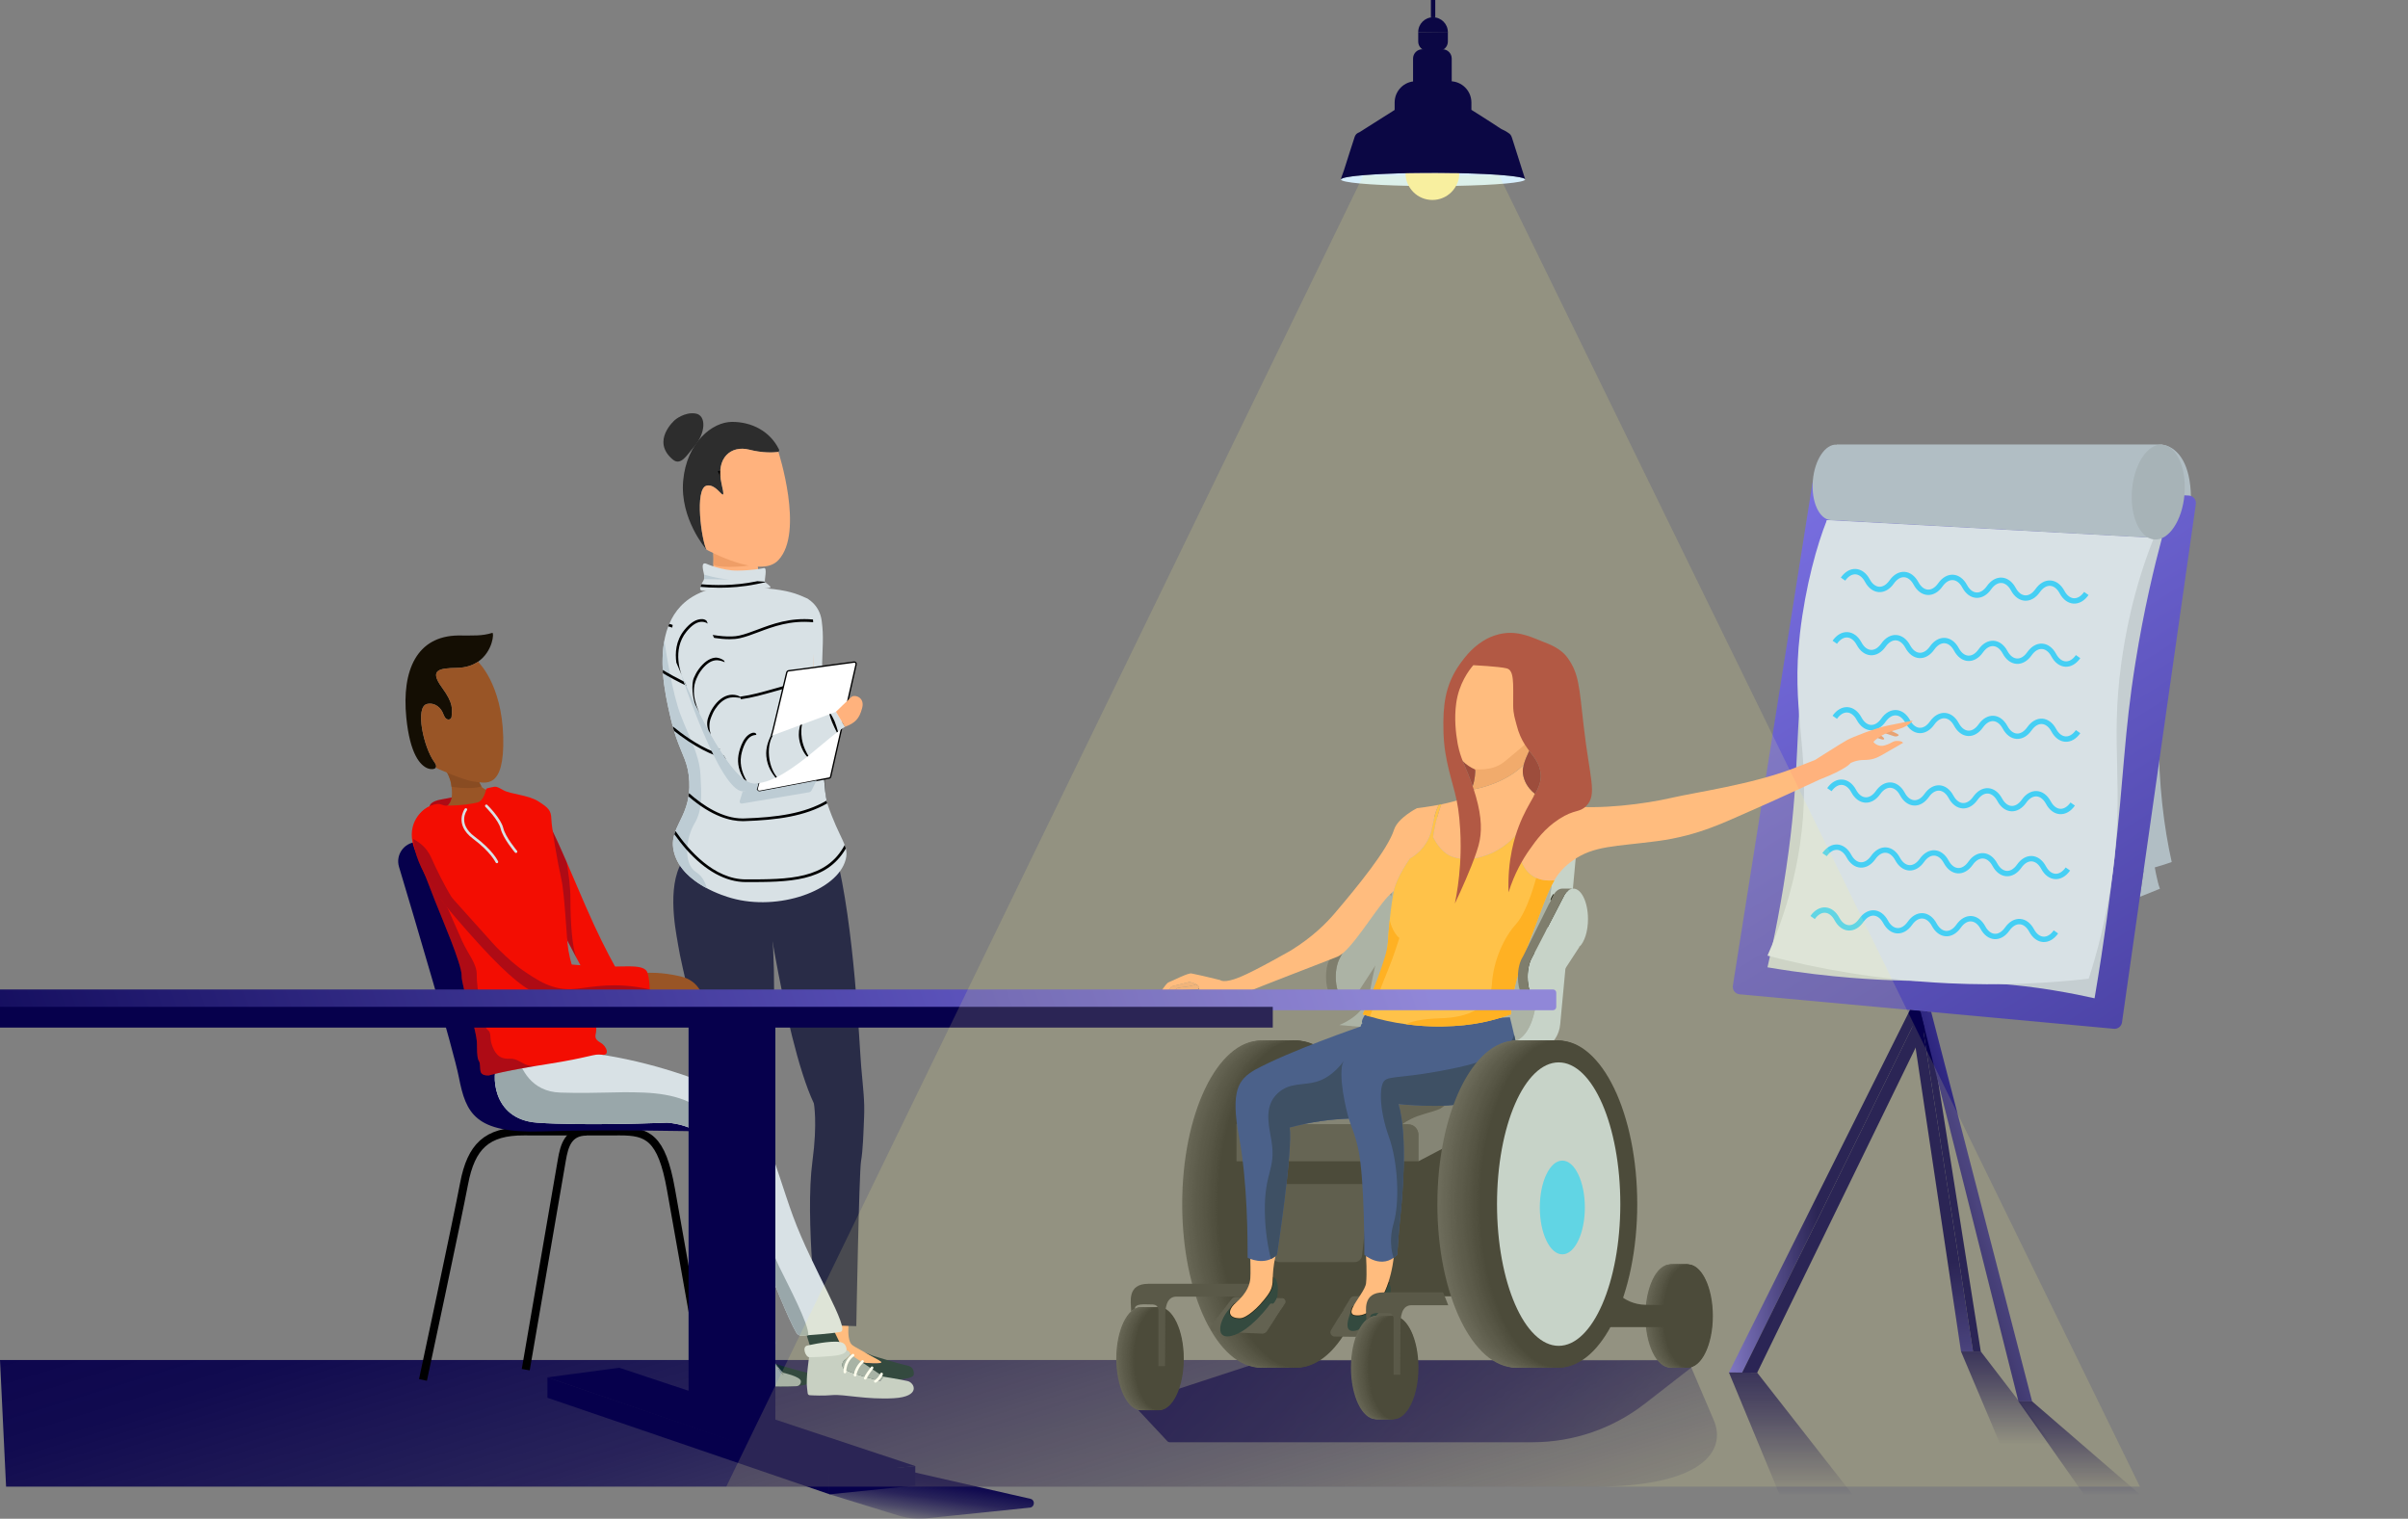 <?xml version="1.0" encoding="UTF-8"?><svg id="a" xmlns="http://www.w3.org/2000/svg" xmlns:xlink="http://www.w3.org/1999/xlink" viewBox="0 0 1791.22 1129.7"><rect x="0" y="0" width="1791.22" height="1129.7" fill="#808080" stroke="none"/><defs><linearGradient id="b" x1="695.6" y1="1095.87" x2="690.19" y2="1134.93" gradientTransform="matrix(1, 0, 0, 1, 0, 0)" gradientUnits="userSpaceOnUse"><stop offset="0" stop-color="#09024c"/><stop offset=".21" stop-color="#09024c" stop-opacity=".93"/><stop offset=".46" stop-color="#09024c" stop-opacity=".74"/><stop offset=".72" stop-color="#09024c" stop-opacity=".43"/><stop offset="1" stop-color="#09024c" stop-opacity="0"/></linearGradient><linearGradient id="c" x1="550.19" y1="790.33" x2="711.54" y2="1314.21" xlink:href="#b"/><linearGradient id="d" x1="940.67" y1="936.49" x2="1356.85" y2="1293.02" gradientTransform="matrix(1, 0, 0, 1, 0, 0)" gradientUnits="userSpaceOnUse"><stop offset="0" stop-color="#09024c"/><stop offset=".42" stop-color="#09024c" stop-opacity=".62"/><stop offset="1" stop-color="#09024c" stop-opacity="0"/></linearGradient><linearGradient id="e" x1="1480.18" y1="1156.08" x2="1452.07" y2="939" gradientTransform="matrix(1, 0, 0, 1, 0, 0)" gradientUnits="userSpaceOnUse"><stop offset="0" stop-color="#7d73e6"/><stop offset="1" stop-color="#06004c"/></linearGradient><linearGradient id="f" x1="1316.5" y1="324.57" x2="1986.53" y2="1387.51" xlink:href="#e"/><linearGradient id="g" x1="1266.64" y1="890.05" x2="1350.96" y2="886.46" xlink:href="#e"/><linearGradient id="h" x1="1578.76" y1="861.34" x2="1422.68" y2="912.77" xlink:href="#e"/><linearGradient id="o" x1="1010.62" y1="587.19" x2="-79.18" y2="981.34" xlink:href="#e"/><linearGradient id="ad" x1="1331.94" y1="1006.57" x2="1331.94" y2="1112.9" xlink:href="#d"/><linearGradient id="ae" x1="1492.24" y1="994.51" x2="1492.24" y2="1074.53" xlink:href="#d"/><linearGradient id="af" x1="1546.57" y1="1031.48" x2="1546.57" y2="1112.58" xlink:href="#d"/></defs><path d="M616.88,1111.44l51.64,15.96c6.63,2.05,13.6,2.74,20.5,2.02l77.04-7.97c3.75-.39,4.08-5.73,.4-6.57l-139.95-31.9-9.63,28.46Z" style="fill:url(#b);"/><path d="M1255.7,1011.65H0l4.52,94.19H1186.1c79.22,0,98.68-26.07,88.66-49.54l-19.06-44.66Z" style="fill:url(#c);"/><path d="M844.81,1046.83l23.6,25.26c.42,.45,1.01,.71,1.63,.71h269.9c30.29,0,59.72-10.1,83.63-28.69l36.24-28.19c1.67-1.3,.75-3.99-1.37-3.99l-317.08,.08c-.24,0-.47,.04-.69,.11l-94.93,31.08c-1.55,.51-2.05,2.45-.93,3.64Z" style="fill:url(#d);"/><path d="M314.63,1026.45s25.35-118.48,30.59-146.07c5.25-27.6,16.78-38.97,44.65-38.81s50.82,0,71.15,0,31.18,3.85,38.13,43.43,27.98,157.36,27.98,157.36" style="fill:none; stroke:#000; stroke-miterlimit:10; stroke-width:6px;"/><path d="M391.08,1018.81l26.87-156.05c1.83-10.66,4.75-20.98,18.34-21.08" style="fill:none; stroke:#000; stroke-miterlimit:10; stroke-width:6px;"/><path d="M356.31,623.06l-46.75,3.3c-9.18,.65-15.4,9.63-12.75,18.45,11.88,39.63,40.43,135.63,44.55,156.64,5.22,26.64,11.96,41.71,61.71,40.12s117.97,0,117.97,0c0,0-4.93-7.56-15.84-7.05s-35.31,1.47-48.64,1.58-36.57-5.53-44.79-42.22c-6.63-29.6-29.66-123.26-38.32-158.34-1.92-7.77-9.15-13.03-17.13-12.47Z" style="fill:#06004c;"/><path d="M579.46,1018.16c-.49,2.09-17.9,.66-34.4-3.7-4.71-1.24-8.56-2.52-11.22-3.46,.21-.77,.42-1.55,.63-2.32,2.04-7.47,0-28.07,0-28.07l21.43,.52s-3.48,19.65,1.46,23.97c.91,.8,1.59,1.34,9.63,5.73,11.48,6.28,12.6,6.78,12.47,7.33Z" style="fill:#ffb27d;"/><path d="M655.77,1013.3c-.49,2.09-17.9,.66-34.4-3.7-4.71-1.24-8.56-2.52-11.22-3.46,.21-.77,.42-1.55,.63-2.32,2.04-7.47,0-28.07,0-28.07l21.43,.52s-3.48,19.65,1.46,23.97c.91,.8,1.59,1.34,9.63,5.73,11.48,6.28,12.6,6.78,12.47,7.33Z" style="fill:#ffb27d;"/><rect x="919.79" y="836.22" width="169.84" height="128.04" style="fill:#2d2d2d;"/><path d="M504.79,704.84c.54,4.34,4.74,22.65,9.46,43.01h0c1.35,5.84,2.75,11.84,4.11,17.72,2.97,12.84,5.79,25.13,7.7,33.98,1.04,4.81,1.8,8.6,2.17,10.9,2.45,15.21-3.44,38.3-6.28,57.77-2.84,19.46,10.51,117.37,10.51,117.37,4.74,2.71,27.05-1.73,27.05-1.73-3.07-7.25,1.44-127.47,4-134.94,2.56-7.48,5.53-28.6,4.21-37.05-.27-1.73-.29-4-.13-6.7,.65-10.48,4.14-27.62,6.92-46.49,3.5-23.75-1.05-83.84-1.94-89.25-.08-.5-.22-1.2-.4-2.06-1.77-8.52-7.7-32.76-7.7-32.76-15.41-5.98-27.23-7.76-36.24-6.63-11.93,1.5-18.95,8.12-22.88,16.91-9.4,20.98-1.27,54.33-.57,59.96Z" style="fill:#292c47;"/><path d="M564.48,634.6s17.64,136.63,40.91,186.12c0,0,2.82,14.37-1.05,43.08-5.68,42.18,3.86,121.77,3.86,121.77l28.77,.88s2.06-114,3.52-122.65,1.77-20.7,2.28-32.92-.71-20.55-2.16-37.49-4.98-104.66-18.94-158.79c-6.69-25.91-49.45-6.58-57.17,0Z" style="fill:#292c47;"/><path d="M599.35,448.77s11.99,.81,11.33,24.73c-.65,23.93-1.1,47.04,.67,69.59s1.56,39.67,1.56,39.67l2.05,25.93-7.81,31.3s-13.8-140.37-13.45-175.81c.57-13.75,5.64-15.41,5.64-15.41Z" style="fill:none; stroke:#000; stroke-miterlimit:10;"/><path d="M599.92,444.95s9.64,4.35,11.31,16.82,.54,18.33,0,43.26,.51,75.22,3.74,91.32-11.32,25.13-11.32,25.13c0,0-7.95,1.34-8.06-21.82-.12-23.16,4.33-154.71,4.33-154.71Z" style="fill:#d8e1e5;"/><ellipse cx="937.85" cy="895.67" rx="58.45" ry="121.66" style="fill:#4d4d4d;"/><ellipse cx="938.66" cy="895.67" rx="58.45" ry="121.66" style="fill:#4c4c4c;"/><ellipse cx="939.47" cy="895.67" rx="58.45" ry="121.66" style="fill:#4b4b4b;"/><ellipse cx="940.28" cy="895.67" rx="58.45" ry="121.66" style="fill:#4a4a4a;"/><ellipse cx="941.08" cy="895.67" rx="58.45" ry="121.66" style="fill:#494949;"/><ellipse cx="941.89" cy="895.67" rx="58.45" ry="121.66" style="fill:#484848;"/><ellipse cx="942.7" cy="895.67" rx="58.45" ry="121.66" style="fill:#474747;"/><ellipse cx="943.51" cy="895.67" rx="58.45" ry="121.66" style="fill:#464646;"/><ellipse cx="944.31" cy="895.67" rx="58.45" ry="121.66" style="fill:#454545;"/><ellipse cx="945.12" cy="895.67" rx="58.45" ry="121.66" style="fill:#444;"/><ellipse cx="945.93" cy="895.67" rx="58.45" ry="121.66" style="fill:#434343;"/><ellipse cx="946.74" cy="895.67" rx="58.45" ry="121.66" style="fill:#424242;"/><ellipse cx="947.54" cy="895.67" rx="58.45" ry="121.66" style="fill:#414141;"/><ellipse cx="948.35" cy="895.67" rx="58.45" ry="121.66" style="fill:#404040;"/><ellipse cx="949.16" cy="895.67" rx="58.45" ry="121.66" style="fill:#3f3f3f;"/><ellipse cx="949.97" cy="895.67" rx="58.45" ry="121.66" style="fill:#3e3e3e;"/><ellipse cx="950.77" cy="895.67" rx="58.45" ry="121.66" style="fill:#3d3d3d;"/><ellipse cx="951.58" cy="895.67" rx="58.45" ry="121.66" style="fill:#3d3d3d;"/><ellipse cx="952.39" cy="895.67" rx="58.45" ry="121.66" style="fill:#3c3c3c;"/><ellipse cx="953.2" cy="895.67" rx="58.45" ry="121.66" style="fill:#3b3b3b;"/><ellipse cx="954" cy="895.67" rx="58.45" ry="121.66" style="fill:#3a3a3a;"/><ellipse cx="954.81" cy="895.67" rx="58.45" ry="121.66" style="fill:#393939;"/><ellipse cx="955.62" cy="895.67" rx="58.45" ry="121.66" style="fill:#383838;"/><ellipse cx="956.43" cy="895.67" rx="58.45" ry="121.66" style="fill:#373737;"/><ellipse cx="957.23" cy="895.67" rx="58.45" ry="121.66" style="fill:#363636;"/><ellipse cx="958.04" cy="895.67" rx="58.45" ry="121.66" style="fill:#353535;"/><ellipse cx="958.85" cy="895.67" rx="58.45" ry="121.66" style="fill:#343434;"/><ellipse cx="959.66" cy="895.67" rx="58.45" ry="121.66" style="fill:#333;"/><ellipse cx="960.46" cy="895.67" rx="58.45" ry="121.66" style="fill:#323232;"/><ellipse cx="961.27" cy="895.67" rx="58.45" ry="121.66" style="fill:#313131;"/><ellipse cx="962.08" cy="895.67" rx="58.45" ry="121.66" style="fill:#303030;"/><ellipse cx="962.89" cy="895.67" rx="58.45" ry="121.66" style="fill:#2f2f2f;"/><ellipse cx="963.69" cy="895.67" rx="58.45" ry="121.66" style="fill:#2e2e2e;"/><ellipse cx="964.5" cy="895.67" rx="58.45" ry="121.66" style="fill:#2d2d2d;"/><path d="M1055.13,844.08v19.73h-135.34v-27.58h127.48c4.34,0,7.86,3.51,7.86,7.85Z" style="fill:#4b4b4b;"/><path d="M1131.24,800.96v22.87l-76.11,39.98v-19.73c0-4.34-3.52-7.85-7.86-7.85h-127.48l87.2-37.1,124.25,1.83Z" style="fill:#707172;"/><path d="M1159.43,616.21c-.62,5.84-13.34,106.87-17.03,131.2-3.69,24.33-14.75,26.6-14.75,26.6l-131.34-11.55c7-2.99,20.29-10.02,22.86-25.77,2.27-13.89,23.45-103.91,28.4-124.94,.61-2.56,2.91-4.34,5.54-4.28,19.39,.45,94.87,2.23,98.27,2.57,3.9,.39,8.67,.33,8.05,6.17Z" style="fill:#9da7aa;"/><path d="M1173.99,616.37c0,3.48-10.01,109.54-13.43,145.7-.71,7.5-5,14.19-11.51,17.97l-19.92,11.57-1.48-17.6s11.06-2.27,14.75-26.6c3.69-24.33,16.41-125.36,17.03-131.2,.62-5.84-4.15-5.78-8.05-6.17h17.35c2.47,0,5.26,2.12,5.26,6.33Z" style="fill:#bdccd4;"/><path d="M1155.71,665.4l-2.1,4.23c.6-1.6,1.31-3.02,2.1-4.23Z" style="fill:#fff; stroke:#000; stroke-miterlimit:10;"/><path d="M1043.12,836.22s4.58-3.5,11.24-5.94,15.64-4.22,18.22-6.39c2.58-2.18,3.13-1.54,3.13-1.54,0,0-22.65,.4-35.4-1.07s-.55,14.36,2.8,14.94Z" style="fill:#4b4b4b;"/><path d="M1173.04,683.64c0,12.51-4.87,22.65-10.88,22.65-5.1,0-9.37-7.29-10.56-17.13h0l10.51-20.27,1.82-3.51c.71-1.1,1.5-2.01,2.33-2.72,3.98,3.37,6.78,11.49,6.78,20.98Z" style="fill:#fff; stroke:#000; stroke-miterlimit:10;"/><ellipse cx="1242.35" cy="978.88" rx="18.43" ry="38.36" style="fill:#4d4d4d;"/><ellipse cx="1242.76" cy="978.88" rx="18.43" ry="38.36" style="fill:#4c4c4c;"/><ellipse cx="1243.16" cy="978.88" rx="18.43" ry="38.36" style="fill:#4b4b4b;"/><ellipse cx="1243.57" cy="978.88" rx="18.43" ry="38.36" style="fill:#4a4a4a;"/><ellipse cx="1243.97" cy="978.88" rx="18.43" ry="38.36" style="fill:#494949;"/><ellipse cx="1244.38" cy="978.88" rx="18.43" ry="38.36" style="fill:#484848;"/><ellipse cx="1244.78" cy="978.88" rx="18.43" ry="38.36" style="fill:#474747;"/><ellipse cx="1245.19" cy="978.88" rx="18.43" ry="38.36" style="fill:#464646;"/><ellipse cx="1245.59" cy="978.88" rx="18.43" ry="38.36" style="fill:#454545;"/><ellipse cx="1245.99" cy="978.88" rx="18.43" ry="38.36" style="fill:#444;"/><ellipse cx="1246.4" cy="978.88" rx="18.43" ry="38.36" style="fill:#434343;"/><ellipse cx="1246.8" cy="978.88" rx="18.43" ry="38.36" style="fill:#424242;"/><ellipse cx="1247.21" cy="978.88" rx="18.43" ry="38.36" style="fill:#414141;"/><ellipse cx="1247.61" cy="978.88" rx="18.43" ry="38.36" style="fill:#404040;"/><ellipse cx="1248.02" cy="978.88" rx="18.43" ry="38.36" style="fill:#3f3f3f;"/><ellipse cx="1248.42" cy="978.88" rx="18.43" ry="38.36" style="fill:#3e3e3e;"/><ellipse cx="1248.83" cy="978.88" rx="18.43" ry="38.36" style="fill:#3d3d3d;"/><ellipse cx="1249.23" cy="978.88" rx="18.43" ry="38.36" style="fill:#3d3d3d;"/><ellipse cx="1249.64" cy="978.88" rx="18.43" ry="38.36" style="fill:#3c3c3c;"/><ellipse cx="1250.04" cy="978.88" rx="18.43" ry="38.36" style="fill:#3b3b3b;"/><ellipse cx="1250.44" cy="978.88" rx="18.43" ry="38.36" style="fill:#3a3a3a;"/><ellipse cx="1250.85" cy="978.88" rx="18.43" ry="38.36" style="fill:#393939;"/><ellipse cx="1251.25" cy="978.88" rx="18.43" ry="38.36" style="fill:#383838;"/><ellipse cx="1251.66" cy="978.88" rx="18.43" ry="38.36" style="fill:#373737;"/><ellipse cx="1252.06" cy="978.88" rx="18.43" ry="38.36" style="fill:#363636;"/><ellipse cx="1252.47" cy="978.88" rx="18.43" ry="38.36" style="fill:#353535;"/><ellipse cx="1252.87" cy="978.88" rx="18.43" ry="38.36" style="fill:#343434;"/><ellipse cx="1253.28" cy="978.88" rx="18.43" ry="38.36" style="fill:#333;"/><ellipse cx="1253.68" cy="978.88" rx="18.43" ry="38.36" style="fill:#323232;"/><ellipse cx="1254.09" cy="978.88" rx="18.43" ry="38.36" style="fill:#313131;"/><ellipse cx="1254.49" cy="978.88" rx="18.43" ry="38.36" style="fill:#303030;"/><ellipse cx="1254.89" cy="978.88" rx="18.43" ry="38.36" style="fill:#2f2f2f;"/><ellipse cx="1255.3" cy="978.88" rx="18.43" ry="38.36" style="fill:#2e2e2e;"/><ellipse cx="1255.7" cy="978.88" rx="18.43" ry="38.36" style="fill:#2d2d2d;"/><path d="M1259.7,978.89c0,4.59-1.79,8.31-4,8.31h-61.67l4.86-30.36s7.77,13.3,25.03,13.74c16.06,.41,29.73,.06,31.57,.01,.14-.01,.21-.01,.21-.01,2.21,0,4,3.72,4,8.31Z" style="fill:#2d2d2d;"/><polygon points="1420.74 751.25 1458.71 1005.29 1467.68 1005.29 1428.38 751.95 1420.74 751.25" style="fill:url(#e);"/><polygon points="1467.68 1005.29 1473.43 1005.29 1433.48 752.23 1428.38 751.95 1467.68 1005.29" style="fill:#06004c;"/><path d="M1366.37,330.76l242.1,.04s36.86,1.53,13.66,91.22c-23.2,89.69-18.1,168.06-6.68,219.16,0,0-72.2,27.99-185.75,15.63l-113.54-12.36,50.21-313.7Z" style="fill:#b1bec4;"/><path d="M1598.77,618.06s3.93,32.64,7.91,43.03l-14.9,5.99,6.98-49.03Z" style="fill:#b1bec4;"/><path d="M1294.01,739.61l278.43,25.64c2.96,.27,5.62-1.83,6.04-4.77l54.92-385.5c.46-3.25-1.97-6.2-5.25-6.37l-274.16-13.87c-2.85-.14-5.35,1.88-5.8,4.7l-59.18,373.74c-.5,3.19,1.79,6.14,5,6.43Z" style="fill:url(#f);"/><path d="M1314.77,719.54c25.76,4.36,46.96,6.55,61.4,7.73,60.98,5.02,91.99-.32,151.15,9.34,13.22,2.16,23.93,4.42,30.75,5.96,7.28-42.84,11.78-77.88,14.51-101.5,7.7-66.67,7.3-94.32,15.81-147.72,6.43-40.4,14.33-72.7,19.74-92.94l-249.17-13.5c-9.32,41.12-14.09,74.87-16.71,97.53-6.97,60.34-3.72,88.33-11.66,148.09-5,37.64-11.38,67.89-15.82,87.01Z" style="fill:#c5ced1;"/><path d="M1602.18,400.08l-243.22-13.18c-7.22,17.88-15.94,48.86-20.04,84.3-6.55,56.53,6.33,83.49,2.23,137.14-1.86,24.41-7.66,59.9-26.38,102.49,36.43,9.52,81.93,18.08,134.61,20.58,39.1,1.85,74.24,0,104.33-3.4,5.54-17.07,13.27-44.39,17.85-78.71,8.65-64.83-1.94-95.04,6.29-155.18,2.99-21.89,8.96-55.43,24.33-94.02Z" style="fill:#d8e1e5;"/><polygon points="1420.74 751.25 1286.09 1020.88 1295.9 1021.06 1428.38 751.95 1420.74 751.25" style="fill:url(#g);"/><path d="M968.63,974.28s7.54-3.18,7.54-13.64v-52.21h7.03v52.21c0,10.24,6.42,13.64,6.42,13.64h-20.99Z" style="fill:#2d2d2d;"/><polygon points="1428.38 751.95 1501.45 1042.4 1511.6 1042.4 1436.54 752.7 1428.38 751.95" style="fill:url(#h);"/><path d="M945.52,880.76h67.21c3.35,0,5.96,2.91,5.59,6.24l-5.12,46.81c-.31,2.85-2.72,5.01-5.59,5.01h-55.67c-2.81,0-5.19-2.07-5.57-4.86l-6.43-46.81c-.46-3.38,2.16-6.39,5.57-6.39Z" style="fill:#444;"/><polygon points="1295.9 1021.06 1307.11 1021.06 1431.75 765.35 1428.38 751.95 1295.9 1021.06" style="fill:#06004c;"/><path d="M889.88,732.21c-2.25,.71-5.05,1.5-6.84,1.67-3.4,.31-7.03,1.02-7.03,1.02-.94,.49-1.63,1.19-2.3,1.97-.96,1.13-1.86,2.42-3.31,3.41-2.61,1.08-3.09-.32-3.15-1.19,1.96-2.56,4.24-5.38,4.24-5.38l13.4-3.33s2.91,.65,4.99,1.83Z" style="fill:#efa878;"/><path d="M893.49,731s-1.59,.57-3.61,1.21" style="fill:none; stroke:#000; stroke-miterlimit:10;"/><path d="M867.25,739.09c-.03-.35,0-.61,0-.61" style="fill:none; stroke:#000; stroke-miterlimit:10;"/><path d="M891.93,734.66c0,.5-.08,.9-.24,1.22l-17.98,.99c.67-.78,1.36-1.48,2.3-1.97,0,0,3.63-.71,7.03-1.02,1.79-.17,4.59-.96,6.84-1.67,1.15,.66,2.05,1.48,2.05,2.45Z" style="fill:#efa878;"/><line x1="893.66" y1="735.77" x2="891.69" y2="735.88" style="fill:none; stroke:#000; stroke-miterlimit:10;"/><path d="M1406.59,543.6s4.93,2.18,5.61,2.86-1.4,1.87-3.6,1.06-7.31-2.37-7.31-2.37" style="fill:#e8a374;"/><ellipse cx="848.79" cy="1010.63" rx="18.43" ry="38.36" style="fill:#4d4d4d;"/><ellipse cx="849.2" cy="1010.63" rx="18.43" ry="38.36" style="fill:#4c4c4c;"/><ellipse cx="849.6" cy="1010.63" rx="18.43" ry="38.36" style="fill:#4b4b4b;"/><ellipse cx="850.01" cy="1010.63" rx="18.43" ry="38.36" style="fill:#4a4a4a;"/><ellipse cx="850.41" cy="1010.63" rx="18.43" ry="38.36" style="fill:#494949;"/><ellipse cx="850.82" cy="1010.63" rx="18.43" ry="38.36" style="fill:#484848;"/><ellipse cx="851.22" cy="1010.63" rx="18.43" ry="38.36" style="fill:#474747;"/><ellipse cx="851.63" cy="1010.63" rx="18.43" ry="38.36" style="fill:#464646;"/><ellipse cx="852.03" cy="1010.63" rx="18.43" ry="38.36" style="fill:#454545;"/><ellipse cx="852.43" cy="1010.63" rx="18.43" ry="38.36" style="fill:#444;"/><ellipse cx="852.84" cy="1010.63" rx="18.43" ry="38.36" style="fill:#434343;"/><ellipse cx="853.24" cy="1010.63" rx="18.43" ry="38.36" style="fill:#424242;"/><ellipse cx="853.65" cy="1010.63" rx="18.43" ry="38.36" style="fill:#414141;"/><ellipse cx="854.05" cy="1010.63" rx="18.43" ry="38.36" style="fill:#404040;"/><ellipse cx="854.46" cy="1010.63" rx="18.43" ry="38.36" style="fill:#3f3f3f;"/><ellipse cx="854.86" cy="1010.63" rx="18.43" ry="38.36" style="fill:#3e3e3e;"/><ellipse cx="855.27" cy="1010.63" rx="18.43" ry="38.36" style="fill:#3d3d3d;"/><ellipse cx="855.67" cy="1010.63" rx="18.43" ry="38.36" style="fill:#3d3d3d;"/><ellipse cx="856.08" cy="1010.63" rx="18.43" ry="38.36" style="fill:#3c3c3c;"/><ellipse cx="856.48" cy="1010.63" rx="18.43" ry="38.36" style="fill:#3b3b3b;"/><ellipse cx="856.88" cy="1010.63" rx="18.43" ry="38.36" style="fill:#3a3a3a;"/><ellipse cx="857.29" cy="1010.63" rx="18.43" ry="38.36" style="fill:#393939;"/><ellipse cx="857.69" cy="1010.63" rx="18.43" ry="38.36" style="fill:#383838;"/><ellipse cx="858.1" cy="1010.63" rx="18.43" ry="38.36" style="fill:#373737;"/><ellipse cx="858.5" cy="1010.63" rx="18.43" ry="38.36" style="fill:#363636;"/><ellipse cx="858.91" cy="1010.63" rx="18.43" ry="38.36" style="fill:#353535;"/><ellipse cx="859.31" cy="1010.63" rx="18.43" ry="38.36" style="fill:#343434;"/><ellipse cx="859.72" cy="1010.63" rx="18.43" ry="38.36" style="fill:#333;"/><ellipse cx="860.12" cy="1010.63" rx="18.43" ry="38.36" style="fill:#323232;"/><ellipse cx="860.52" cy="1010.63" rx="18.43" ry="38.36" style="fill:#313131;"/><ellipse cx="860.93" cy="1010.63" rx="18.43" ry="38.36" style="fill:#303030;"/><ellipse cx="861.33" cy="1010.63" rx="18.43" ry="38.36" style="fill:#2f2f2f;"/><ellipse cx="861.74" cy="1010.63" rx="18.43" ry="38.36" style="fill:#2e2e2e;"/><ellipse cx="862.14" cy="1010.63" rx="18.43" ry="38.36" style="fill:#2d2d2d;"/><path d="M927.28,964.5h-52.25c-5.27,0-8.23,4.39-8.23,13.9s-.18,37.78-.18,37.78h-4.91v-40.9c0-5.24-3.43-5-6.86-5s-10.66-.75-10.66,3.21l-2.83,1.78v-1.56c0-4.8-3.17-18.76,12.84-18.76h77.66" style="fill:#3d3d3d;"/><path d="M903.26,990.41l35.55,1.6c1.44,.06,2.81-.64,3.6-1.85l13.44-20.58c1.08-1.66-.07-3.87-2.05-3.92l-34.34-.91c-1.31-.03-2.56,.56-3.35,1.6l-14.95,19.54c-1.38,1.81-.16,4.42,2.11,4.52Z" style="fill:#484848;"/><path d="M992.72,994.17l35.83,.51c1.19,.02,2.29-.64,2.83-1.7l12.92-25.2c1.09-2.12-.5-4.64-2.88-4.56l-34.37,1.05c-1.06,.03-2.03,.6-2.58,1.5l-14.38,23.64c-1.26,2.07,.21,4.73,2.63,4.76Z" style="fill:#444;"/><path d="M950.55,959.12c-.28,4.74-.37,5.3-.37,5.3,0,0-1.48,4.06-3.13,5.27l-2-.05s-15.03,21.14-29.45,24.16c-13.65,2.87-7.58-15.86,2.25-23.39-4.47,4.66-4.28,10.02,4.31,10.15,4.85,.07,13.52-7.38,20.34-16.56,4-5.39,4.08-8.28,4.27-13.48,.94-.17,1.74,0,1.74,0,0,0,2.32,3.86,2.04,8.6Z" style="fill:#102c33;"/><path d="M946.77,950.52c-.19,5.2-.27,8.09-4.27,13.48-6.82,9.18-15.49,16.63-20.34,16.56-8.59-.13-8.78-5.49-4.31-10.15,.01,0,.02-.01,.02-.01l28.9-19.88Z" style="fill:#fff; stroke:#000; stroke-miterlimit:10;"/><path d="M948.78,934.37c-1.67,7.67-1.87,12.48-2.01,16.15-.19,5.2-.27,8.09-4.27,13.48-6.82,9.18-15.49,16.63-20.34,16.56-8.59-.13-8.78-5.49-4.31-10.15,.01,0,.02-.01,.02-.01,.36-.38,.75-.75,1.18-1.12,9.16-7.91,10.69-14.56,11.01-18.27,.32-3.71,0-14.59,0-14.59l18.72-2.05Z" style="fill:#ffb27d;"/><path d="M1031.95,969.07l-1.39,.09c-6.1,10.33-17.87,21.95-25.2,20.81-7.18-1.12,.69-16.99,1.04-17.68-1.52,3.16-1.67,5.53,1.56,6.03,8.76,1.36,17.36-6.89,22.44-18.32,.81-1.82,1.52-3.68,2.14-5.52,4.79,2.67-.59,14.59-.59,14.59Z" style="fill:#102c33;"/><path d="M1032.54,954.48c-.62,1.84-1.33,3.7-2.14,5.52-5.08,11.43-13.68,19.68-22.44,18.32-3.23-.5-3.08-2.87-1.56-6.03t.01-.02h.01l26.12-17.79Z" style="fill:#fff; stroke:#000; stroke-miterlimit:10;"/><polygon points="952.86 974.28 999.55 974.28 995.29 980.55 948.72 980.55 952.86 974.28" style="fill:#2d2d2d;"/><path d="M1036.7,935.63s-.86,9.15-4.16,18.85c-.62,1.84-1.33,3.7-2.14,5.52-5.08,11.43-13.68,19.68-22.44,18.32-3.23-.5-3.08-2.87-1.56-6.03t.01-.02h.01c2.61-5.42,9.21-13.13,9.73-17.74,.82-7.31,0-20.2,0-20.2l20.55,1.3Z" style="fill:#ffb27d;"/><path d="M1005.53,838.7s2.84,6.52,4.93,16.48c4.64,22.19,4.43,78.16,4.43,78.16,0,0,12.95,11.57,24.5,0,0,0,.75-14.04,2.24-28.2,1.49-14.16,5.77-59.38-1.31-83.86,0,0,34.69,3.63,51.11-1.21,24.98-7.37,39.09-31.06,35.73-46.64-2.55-11.15-4.01-16.72-4.01-16.72,0,0-37.45,1.91-66.3,0-28.86-1.91-40.34-4.32-40.34-4.32l-1.61,3.26s-2.79,4.03-1.46,5.55c0,0-.98,.22-1.32,2.38,0,0-52.88,18.09-78.88,32.36-12.09,7.14-17.95,15.32-11.57,49.61,6.39,34.29,6.39,76.9,6.39,89.99,0,0,12.65,6.78,21.86-2.17,0,0,12.13-79.61,9.35-94.67,6.99-1.89,14.95-3.62,23.75-4.85,7.29-1.02,14.09-1.55,20.28-1.77,.74,2.21,1.49,4.41,2.23,6.62Z" style="fill:#2b478b;"/><path d="M983.01,833.85c-8.81,1.24-16.76,2.97-23.75,4.85,2.77,15.07-9.35,94.67-9.35,94.67-.82,.81-1.89,1.69-3.25,2.48-.45,.26-.9,.49-1.32,.68-3.51-14.68-4.35-26.71-4.47-34.95-.45-30.15,8.34-31.19,4.96-52.79-1.51-9.63-5.32-22.6,1.75-32.35,.37-.51,1.43-1.93,3.17-3.5,8.65-7.83,18.5-5.45,28.22-8.2,5.52-1.56,13.09-5.37,20.79-15.67-.73,1.09-1.35,2.56-1.61,4.51-1.85,14.53,5.15,38.5,5.15,38.5-6.2,.22-13,.75-20.29,1.77Z" style="fill:#1c325e;"/><path d="M1038.49,683.64c0,9.09-2.57,16.93-6.28,20.54l-23.62,36.29-.07,.12c-1.58,2.93-3.67,4.72-5.96,4.72-1.29,0-2.51-.57-3.61-1.59-3.15-2.89-5.34-9.44-5.34-17.05,0-5.64,1.21-10.7,3.11-14.11v-.02l1.74-3.33,10.38-20.05h0l10.51-20.27,1.82-3.51c.71-1.1,1.5-2.01,2.33-2.72,1.27-1.08,2.66-1.67,4.11-1.67,6.01,0,10.88,10.14,10.88,22.65Z" style="fill:#9da7aa;"/><path d="M1027.61,660.99c-1.45,0-2.84,.59-4.11,1.67-.83,.71-1.62,1.62-2.33,2.72l-1.82,3.51-10.51,20.26h0l-10.38,20.06-1.73,3.33v.02c-1.91,3.41-3.12,8.47-3.12,14.11,0,7.61,2.19,14.16,5.34,17.05,1.1,1.02,2.32,1.59,3.61,1.59h-7.23c-4.95,0-8.96-8.35-8.96-18.64,0-6.21,1.46-11.72,3.71-15.1l20.77-41.94,2.1-4.23v-.02c1.82-2.76,4.04-4.39,6.45-4.39h8.21Z" style="fill:#686868;"/><path d="M1398.08,546.38s2.25,1.39,3.2,2.52-.26,1.76-3.2,.57-3.77-1.22-3.77-1.22" style="fill:#e8a374;"/><path d="M1137.25,701.42c-14.39,37.12-13.33,53.13-13.33,53.13-12.89,4.42-27.36,8.62-51.11,8.97-25.28,.37-45.76-4.64-59.09-9.02,13.07-29.41,17.58-36.56,18.66-53.08,1.78-27.19,4.49-38.75,4.49-38.75,1.61-9.43,11.9-24.13,11.9-24.13,1.86-1.02,4.39-2.66,6.98-5.16,1.29-1.24,4.53-4.57,7.05-9.9,2.07-4.36,2.38-7.37,3.26-11.44,.9-4.15,1.12-6.79,4.1-13.38,.68-.13,1.37-.25,2.06-.4-.89,2.19-1,2.7-1.98,5.81-2.16,6.81-3.45,13.13-4.2,18.64,5.17,10,10.86,13.53,15.25,14.86,10.1,3.02,18.79,.61,25.18-1.73,12.47-4.59,20.14-13.09,23.9-18.05,3.76-9.14,7.54-18.28,11.3-27.42,.43,.34,.88,.69,1.35,1.02-3.36,8.71-6.72,17.41-10.08,26.11-5.61,13.17-2.49,27.04,6.37,33.49,4.46,3.25,9.47,3.97,13.08,3.98,1.68,0,3.06-.15,3.93-.26-5.81,9.75-10.01,23.4-19.05,46.7Z" style="fill:#ffb93e;"/><path d="M1137.25,701.42c-14.38,37.12-13.33,53.13-13.33,53.13-12.89,4.42-27.36,8.62-51.12,8.97-9.7,.14-18.69-.51-26.85-1.61,0,0,5.48-3.92,25.56-4.46,20.08-.54,37.17-7.32,38.26-25.31,1.08-18,9.22-35.19,17.88-44.69,8.66-9.5,15.06-34.46,15.06-34.46,3.46,1.58,6.95,1.98,9.66,1.99,1.68,0,3.06-.14,3.93-.26-5.81,9.75-10.01,23.4-19.05,46.7Z" style="fill:#ffa412;"/><path d="M1070.14,598.67c-2.98,6.59-3.2,9.23-4.1,13.38-.88,4.06-1.19,7.08-3.26,11.44-2.52,5.32-5.76,8.65-7.05,9.89-2.58,2.51-5.11,4.14-6.97,5.17,0,0-10.29,14.69-11.9,24.12l-4.49,4.23c-10.24,11.02-27.49,40.68-37.51,44.73-10.02,4.05-57.86,22.23-67.39,26.48-9.55,4.27-19.81,4.49-19.81,4.49,0,0-18.64,.21-22.92,.21s-10.35-.71-10.42-2.07c-.06-1.37,4.34-2.98,9.82-3.31,4.47-.25,6.83-.13,7.55-1.55,.16-.32,.24-.72,.24-1.22,0-.97-.9-1.79-2.05-2.45-2.08-1.18-4.99-1.83-4.99-1.83l-13.4,3.33s-2.28,2.82-4.24,5.38c-.49,.63-.95,1.25-1.36,1.8-2.06,2.8-5.26,1.71-5.26,1.71,0,0,6.35-11.22,8.71-11.94,2.36-.73,14.52-7.26,17.07-6.53,8.18,1.63,21.25,4.9,21.25,4.9,0,0,2.64,2.72,14.58-2.18,11.96-4.89,38.33-20.06,38.33-20.06,15.71-9.75,25.95-20,32.38-27.56,16.85-19.82,39.27-47.17,43.99-61.98,2.82-8.88,17.04-16.06,17.04-16.06,0,0,7.7-.9,16.16-2.52Z" style="fill:#ffb27d;"/><path d="M1141.65,590.37c-.33,.8-.66,1.59-.98,2.39,0,0-.01,.02-.02,.03-3.43,8.34-6.87,16.67-10.3,25-.79,1.03-1.74,2.23-2.89,3.51-1.74,1.96-3.91,4.14-6.54,6.27-3.81,3.1-8.62,6.11-14.47,8.27-2.84,1.04-6.12,2.1-9.79,2.68-1.84,.3-3.78,.47-5.8,.47-1.47,0-2.99-.1-4.55-.31-1.26-.18-2.54-.43-3.85-.77-.39-.11-.79-.22-1.19-.33-4.39-1.33-10.08-4.87-15.25-14.86,.75-5.52,2.04-11.83,4.2-18.64,.98-3.1,1.09-3.62,1.98-5.81,3.01-.61,6.06-1.29,8.82-2.07,.88-.24,1.73-.49,2.55-.75,2.44-.77,4.53-1.61,6.02-2.52,2.08-1.26,3.61-3.2,4.73-5.41,0,0,.02,0,.07,0,.21-.03,.86-.13,1.86-.32,1.82-.35,4.8-1.01,8.42-2.11,.68-.21,1.38-.43,2.09-.66,.48-.16,.96-.32,1.46-.5,1.45-.51,2.96-1.08,4.52-1.72,.61-.25,1.23-.52,1.86-.8,.48-.22,.97-.44,1.46-.67,1.63-.76,3.28-1.61,4.92-2.54,.55-.31,1.1-.63,1.64-.96,.55-.33,1.09-.67,1.63-1.02,.54-.35,1.08-.71,1.62-1.08,.53-.37,1.07-.75,1.59-1.15,.43-.31,.85-.63,1.26-.96,.25-.2,.5-.39,.74-.6,.26-.2,.51-.41,.76-.63,.21-.17,.41-.34,.6-.53,.43-.36,.85-.74,1.27-1.14,.48-.44,.95-.9,1.41-1.37-.55,2.05-.84,3.94-.74,5.55,.24,3.88,1.68,8.19,4.92,12.16,1.1,1.35,2.42,2.67,3.97,3.91Z" style="fill:#ffb27d;"/><path d="M1040.95,697.72s-4.51,14.35-8.2,23.16c-3.4,8.11-12.41,31.56-13.82,35.25-.03-.01-.05-.01-.08-.02l-5.14-1.61c5.45-12.36,17.93-41.92,18.66-53.08,.43-6.53,.91-12.16,1.39-16.94,.09,.4,1.98,9.04,7.19,13.24Z" style="fill:#ffa412;"/><path d="M1091.43,820.08c-16.42,4.84-51.11,1.21-51.11,1.21,7.08,24.48,2.8,69.7,1.31,83.86-1.49,14.16-2.24,28.2-2.24,28.2-.89,.89-1.8,1.65-2.7,2.27-.17-.44-4.35-10.98,.01-25.83,4.45-15.17,3.44-44.79-3.6-64.35-7.04-19.56-7.26-37.18-3.46-41.4,3.8-4.23,14.35-1.27,55.36-10.14,40.33-8.71,41.19-24.03,41.21-24.55,.3,1.26,.61,2.63,.95,4.09,3.36,15.58-10.76,39.27-35.73,46.64Z" style="fill:#1c325e;"/><path id="i" d="M1370.95,430.76c5.48-7.8,13.58-7.31,18.1,1.07,4.52,8.39,12.62,8.86,18.1,1.07,5.48-7.79,13.58-7.31,18.1,1.07s12.62,8.86,18.1,1.07c5.48-7.79,13.58-7.31,18.1,1.07,4.52,8.39,12.62,8.86,18.1,1.07,5.48-7.79,13.58-7.31,18.1,1.07,4.52,8.39,12.62,8.86,18.1,1.07s13.58-7.31,18.1,1.07c4.52,8.39,12.62,8.86,18.1,1.07" style="fill:none; stroke:#45cff4; stroke-miterlimit:10; stroke-width:4px;"/><path id="j" d="M1364.82,477.73c5.48-7.8,13.58-7.31,18.1,1.07,4.52,8.39,12.62,8.86,18.1,1.07,5.48-7.79,13.58-7.31,18.1,1.07,4.52,8.39,12.62,8.86,18.1,1.07,5.48-7.79,13.58-7.31,18.1,1.07s12.62,8.86,18.1,1.07,13.58-7.31,18.1,1.07c4.52,8.39,12.62,8.86,18.1,1.07,5.48-7.79,13.58-7.31,18.1,1.07s12.62,8.86,18.1,1.07" style="fill:none; stroke:#45cff4; stroke-miterlimit:10; stroke-width:4px;"/><path id="k" d="M1364.82,533.54c5.48-7.8,13.58-7.31,18.1,1.07,4.52,8.39,12.62,8.86,18.1,1.07,5.48-7.79,13.58-7.31,18.1,1.07,4.52,8.39,12.62,8.86,18.1,1.07,5.48-7.79,13.58-7.31,18.1,1.07s12.62,8.86,18.1,1.07c5.48-7.79,13.58-7.31,18.1,1.07,4.52,8.39,12.62,8.86,18.1,1.07,5.48-7.79,13.58-7.31,18.1,1.07s12.62,8.86,18.1,1.07" style="fill:none; stroke:#45cff4; stroke-miterlimit:10; stroke-width:4px;"/><path id="l" d="M1360.81,587.39c5.48-7.8,13.58-7.31,18.1,1.07,4.52,8.39,12.62,8.86,18.1,1.07,5.48-7.79,13.58-7.31,18.1,1.07,4.52,8.39,12.62,8.86,18.1,1.07,5.48-7.79,13.58-7.31,18.1,1.07s12.62,8.86,18.1,1.07c5.48-7.79,13.58-7.31,18.1,1.07,4.52,8.39,12.62,8.86,18.1,1.07s13.58-7.31,18.1,1.07c4.52,8.39,12.62,8.86,18.1,1.07" style="fill:none; stroke:#45cff4; stroke-miterlimit:10; stroke-width:4px;"/><path id="m" d="M1357.23,635.71c5.48-7.8,13.58-7.31,18.1,1.07,4.52,8.39,12.62,8.86,18.1,1.07,5.48-7.79,13.58-7.31,18.1,1.07,4.52,8.39,12.62,8.86,18.1,1.07,5.48-7.79,13.58-7.31,18.1,1.07,4.52,8.39,12.62,8.86,18.1,1.07,5.48-7.79,13.58-7.31,18.1,1.07s12.62,8.86,18.1,1.07c5.48-7.79,13.58-7.31,18.1,1.07,4.52,8.39,12.62,8.86,18.1,1.07" style="fill:none; stroke:#45cff4; stroke-miterlimit:10; stroke-width:4px;"/><path id="n" d="M1348.33,682.5c5.48-7.8,13.58-7.31,18.1,1.07,4.52,8.39,12.62,8.86,18.1,1.07,5.48-7.79,13.58-7.31,18.1,1.07,4.52,8.39,12.62,8.86,18.1,1.07,5.48-7.79,13.58-7.31,18.1,1.07,4.52,8.39,12.62,8.86,18.1,1.07s13.58-7.31,18.1,1.07,12.62,8.86,18.1,1.07c5.48-7.79,13.58-7.31,18.1,1.07,4.52,8.39,12.62,8.86,18.1,1.07" style="fill:none; stroke:#45cff4; stroke-miterlimit:10; stroke-width:4px;"/><path d="M1393.58,551.88s2.95,4.21,8.56,2.52c5.61-1.68,5.47-3.28,9.26-3.26,3.78,.03,4.2,1.43,4.2,1.43,0,0-10.94,6.31-15.57,8.98-4.64,2.67-8.03,3.76-13.64,3.76s-9.81,2.27-9.81,2.27c0,0-2.54,4.34-23.24,12.39,0,0-36.59,17.03-52.44,23.78-15.86,6.76-36.57,17.77-68.14,21.91-31.57,4.15-47.15,3.23-63.09,14.61-5.93,4.25-9.95,8.65-13.4,14.44-.87,.12-2.25,.26-3.93,.26-3.61,0-8.62-.73-13.08-3.98-8.85-6.45-11.98-20.32-6.37-33.49,3.36-8.71,6.72-17.41,10.08-26.11,5.08,3.63,12.35,6.55,22.48,7.91,24.24,3.26,58.87-1.44,77.5-5.74,18.64-4.29,59.45-9.94,90.94-21.91l16.23-6.34s20.09-12.82,23.97-14.9c3.88-2.1,20.31-8.66,30.46-10.76,9.92-2.04,17.84-3.53,18.2-3.59-.15,.26-2.6,4.41-13.21,7.12-10.94,2.8-15.99,8.7-15.99,8.7Z" style="fill:#ffb27d;"/><path d="M1161.41,648.78c-.96,.13-2.48,.29-4.33,.29l4.33-.29Z" style="fill:#ffb93e;"/><ellipse cx="1127.65" cy="895.67" rx="58.45" ry="121.66" style="fill:#545454;"/><ellipse cx="1128.44" cy="895.67" rx="58.45" ry="121.66" style="fill:#535353;"/><ellipse cx="1129.23" cy="895.67" rx="58.45" ry="121.66" style="fill:#525252;"/><ellipse cx="1130.03" cy="895.67" rx="58.45" ry="121.66" style="fill:#515151;"/><ellipse cx="1130.82" cy="895.67" rx="58.45" ry="121.66" style="fill:#505050;"/><ellipse cx="1131.62" cy="895.67" rx="58.45" ry="121.66" style="fill:#4f4f4f;"/><ellipse cx="1132.41" cy="895.67" rx="58.45" ry="121.66" style="fill:#4e4e4e;"/><ellipse cx="1133.21" cy="895.67" rx="58.45" ry="121.66" style="fill:#4d4d4d;"/><ellipse cx="1134" cy="895.67" rx="58.45" ry="121.66" style="fill:#4c4c4c;"/><ellipse cx="1134.8" cy="895.67" rx="58.45" ry="121.66" style="fill:#4b4b4b;"/><ellipse cx="1135.59" cy="895.67" rx="58.45" ry="121.66" style="fill:#4a4a4a;"/><ellipse cx="1136.39" cy="895.67" rx="58.45" ry="121.66" style="fill:#494949;"/><ellipse cx="1137.18" cy="895.67" rx="58.45" ry="121.66" style="fill:#484848;"/><ellipse cx="1137.97" cy="895.67" rx="58.45" ry="121.66" style="fill:#474747;"/><ellipse cx="1138.77" cy="895.67" rx="58.45" ry="121.66" style="fill:#464646;"/><ellipse cx="1139.56" cy="895.67" rx="58.45" ry="121.66" style="fill:#454545;"/><ellipse cx="1140.36" cy="895.67" rx="58.45" ry="121.66" style="fill:#444;"/><ellipse cx="1141.15" cy="895.67" rx="58.45" ry="121.66" style="fill:#434343;"/><ellipse cx="1141.95" cy="895.67" rx="58.45" ry="121.66" style="fill:#424242;"/><ellipse cx="1142.74" cy="895.67" rx="58.45" ry="121.66" style="fill:#414141;"/><ellipse cx="1143.54" cy="895.67" rx="58.45" ry="121.66" style="fill:#414141;"/><ellipse cx="1144.33" cy="895.67" rx="58.45" ry="121.66" style="fill:#404040;"/><ellipse cx="1145.13" cy="895.67" rx="58.45" ry="121.66" style="fill:#3f3f3f;"/><ellipse cx="1145.92" cy="895.67" rx="58.45" ry="121.66" style="fill:#3e3e3e;"/><ellipse cx="1146.71" cy="895.67" rx="58.45" ry="121.66" style="fill:#3d3d3d;"/><ellipse cx="1147.51" cy="895.67" rx="58.45" ry="121.66" style="fill:#3c3c3c;"/><ellipse cx="1148.3" cy="895.67" rx="58.45" ry="121.66" style="fill:#3b3b3b;"/><ellipse cx="1149.1" cy="895.67" rx="58.45" ry="121.66" style="fill:#3a3a3a;"/><ellipse cx="1149.89" cy="895.67" rx="58.45" ry="121.66" style="fill:#393939;"/><ellipse cx="1150.69" cy="895.67" rx="58.45" ry="121.66" style="fill:#383838;"/><ellipse cx="1151.48" cy="895.67" rx="58.45" ry="121.66" style="fill:#373737;"/><ellipse cx="1152.28" cy="895.67" rx="58.45" ry="121.66" style="fill:#363636;"/><ellipse cx="1153.07" cy="895.67" rx="58.45" ry="121.66" style="fill:#353535;"/><ellipse cx="1153.87" cy="895.67" rx="58.45" ry="121.66" style="fill:#343434;"/><ellipse cx="1154.66" cy="895.67" rx="58.45" ry="121.66" style="fill:#333;"/><ellipse cx="1155.45" cy="895.67" rx="58.45" ry="121.66" style="fill:#323232;"/><ellipse cx="1156.25" cy="895.67" rx="58.45" ry="121.66" style="fill:#313131;"/><ellipse cx="1157.04" cy="895.67" rx="58.45" ry="121.66" style="fill:#303030;"/><ellipse cx="1157.84" cy="895.67" rx="58.45" ry="121.66" style="fill:#2f2f2f;"/><ellipse cx="1158.63" cy="895.67" rx="58.45" ry="121.66" style="fill:#2e2e2e;"/><ellipse cx="1159.43" cy="895.67" rx="58.45" ry="121.66" style="fill:#2d2d2d;"/><ellipse cx="1159.43" cy="895.67" rx="45.86" ry="105.42" style="fill:#bdccd4;"/><ellipse cx="1023.35" cy="1017.25" rx="18.43" ry="38.36" style="fill:#4d4d4d;"/><ellipse cx="1023.75" cy="1017.25" rx="18.43" ry="38.36" style="fill:#4c4c4c;"/><ellipse cx="1024.15" cy="1017.25" rx="18.43" ry="38.36" style="fill:#4b4b4b;"/><ellipse cx="1024.56" cy="1017.25" rx="18.43" ry="38.36" style="fill:#4a4a4a;"/><ellipse cx="1024.96" cy="1017.25" rx="18.43" ry="38.36" style="fill:#494949;"/><ellipse cx="1025.37" cy="1017.25" rx="18.43" ry="38.36" style="fill:#484848;"/><ellipse cx="1025.77" cy="1017.25" rx="18.43" ry="38.36" style="fill:#474747;"/><ellipse cx="1026.18" cy="1017.25" rx="18.43" ry="38.36" style="fill:#464646;"/><ellipse cx="1026.58" cy="1017.25" rx="18.43" ry="38.36" style="fill:#454545;"/><ellipse cx="1026.99" cy="1017.25" rx="18.43" ry="38.36" style="fill:#444;"/><ellipse cx="1027.39" cy="1017.25" rx="18.43" ry="38.36" style="fill:#434343;"/><ellipse cx="1027.79" cy="1017.25" rx="18.43" ry="38.36" style="fill:#424242;"/><ellipse cx="1028.2" cy="1017.25" rx="18.43" ry="38.36" style="fill:#414141;"/><ellipse cx="1028.6" cy="1017.25" rx="18.43" ry="38.36" style="fill:#404040;"/><ellipse cx="1029.01" cy="1017.25" rx="18.43" ry="38.36" style="fill:#3f3f3f;"/><ellipse cx="1029.41" cy="1017.25" rx="18.43" ry="38.36" style="fill:#3e3e3e;"/><ellipse cx="1029.82" cy="1017.25" rx="18.43" ry="38.36" style="fill:#3d3d3d;"/><ellipse cx="1030.22" cy="1017.25" rx="18.43" ry="38.36" style="fill:#3d3d3d;"/><ellipse cx="1030.63" cy="1017.25" rx="18.43" ry="38.36" style="fill:#3c3c3c;"/><ellipse cx="1031.03" cy="1017.25" rx="18.43" ry="38.36" style="fill:#3b3b3b;"/><ellipse cx="1031.44" cy="1017.25" rx="18.43" ry="38.36" style="fill:#3a3a3a;"/><ellipse cx="1031.84" cy="1017.25" rx="18.43" ry="38.36" style="fill:#393939;"/><ellipse cx="1032.24" cy="1017.25" rx="18.43" ry="38.36" style="fill:#383838;"/><ellipse cx="1032.65" cy="1017.25" rx="18.43" ry="38.36" style="fill:#373737;"/><ellipse cx="1033.05" cy="1017.25" rx="18.43" ry="38.36" style="fill:#363636;"/><ellipse cx="1033.46" cy="1017.25" rx="18.43" ry="38.36" style="fill:#353535;"/><ellipse cx="1033.86" cy="1017.25" rx="18.43" ry="38.36" style="fill:#343434;"/><ellipse cx="1034.27" cy="1017.25" rx="18.43" ry="38.36" style="fill:#333;"/><ellipse cx="1034.67" cy="1017.25" rx="18.43" ry="38.36" style="fill:#323232;"/><ellipse cx="1035.08" cy="1017.25" rx="18.43" ry="38.36" style="fill:#313131;"/><ellipse cx="1035.48" cy="1017.25" rx="18.43" ry="38.36" style="fill:#303030;"/><ellipse cx="1035.88" cy="1017.25" rx="18.43" ry="38.36" style="fill:#2f2f2f;"/><ellipse cx="1036.29" cy="1017.25" rx="18.43" ry="38.36" style="fill:#2e2e2e;"/><ellipse cx="1036.69" cy="1017.25" rx="18.43" ry="38.36" style="fill:#2d2d2d;"/><ellipse cx="1162.16" cy="898.17" rx="16.75" ry="34.86" style="fill:#45cff4;"/><path d="M1163.93,665.38l-1.82,3.51c.54-1.3,1.15-2.48,1.82-3.51Z" style="fill:#fff; stroke:#000; stroke-miterlimit:10;"/><path d="M1147.04,726.67c0,7.6-2.19,14.15-5.33,17.05-3.15-2.89-5.34-9.44-5.34-17.05,0-5.64,1.21-10.7,3.11-14.11v-.02l1.74-3.33c3.4,2.64,5.82,9.46,5.82,17.46Z" style="fill:#fff; stroke:#000; stroke-miterlimit:10;"/><path d="M1181.25,683.64c0,9.09-2.57,16.93-6.28,20.54l-23.62,36.29-.07,.12c-1.58,2.93-3.67,4.72-5.96,4.72-1.29,0-2.51-.57-3.61-1.59-3.15-2.89-5.34-9.44-5.34-17.05,0-5.64,1.21-10.7,3.11-14.11v-.02l1.74-3.33,10.38-20.05h0l10.51-20.27,1.82-3.51c.71-1.1,1.5-2.01,2.33-2.72,1.27-1.08,2.66-1.67,4.11-1.67,6.01,0,10.88,10.14,10.88,22.65Z" style="fill:#bdccd4;"/><path d="M1077.29,970.88h-27.28c-5.27,0-8.23,4.39-8.23,13.9s-.18,37.78-.18,37.78h-4.91v-40.9c0-5.24-3.43-5-6.86-5s-10.66-.75-10.66,3.21l-2.83,1.78v-1.56c0-4.8-3.17-18.76,12.84-18.76h44.35" style="fill:#3d3d3d;"/><line x1="1174.99" y1="704.14" x2="1174.97" y2="704.18" style="fill:none; stroke:#000; stroke-miterlimit:10;"/><path d="M1170.37,660.99c-1.45,0-2.84,.59-4.11,1.67-.83,.71-1.62,1.62-2.33,2.72l-1.82,3.51-10.51,20.26h0l-10.38,20.06-1.73,3.33v.02c-1.91,3.41-3.12,8.47-3.12,14.11,0,7.61,2.19,14.16,5.34,17.05,1.1,1.02,2.32,1.59,3.61,1.59h-7.23c-4.95,0-8.96-8.35-8.96-18.64,0-6.21,1.46-11.72,3.71-15.1l20.77-41.94,2.1-4.23v-.02c1.82-2.76,4.04-4.39,6.45-4.39h8.21Z" style="fill:#686868;"/><path d="M578.99,336.02c-.15,.11-.34,.18-.54,.2-3.31,.39-11.06,.83-21.08-1.73-13.47-3.45-25.07,5.95-20.68,25.06,4.39,19.11-2.51-.84-11.28,1.77-8.77,2.62-3.59,40.33,.09,47.51-.57-.66-19.79-23.07-17.32-51.16,2.5-28.51,21.68-43.86,36.38-43.86s28.25,6.96,34.9,20.52c.31,.64,.07,1.36-.47,1.69Z" style="fill:#2d2d2d;"/><path d="M516.19,332.4c-4.95,5.65-9.71,14.63-15.8,9.36-16.44-13.85,1.66-29.37,1.66-29.37,0,0,7.02-6.1,15.33-4.8s7.59,14.79-1.19,24.81Z" style="fill:#2d2d2d;"/><path d="M537.62,349.22c1.87,5.21,4.3,10.47,6.87,15.44,3.54,6.23,3.2,14.33-1.1,20.04-1.57,2.2-3.87,4.15-4.14,6.95l-.99,.12c-.05-1.21,.32-2.11,.71-3.05,1.21-2.62,3.38-4.61,4.4-7.3,3.54-8.23-.19-13.52-4.21-20.4-1.86-3.4-3.6-6.79-5.17-10.44l3.63-1.36h0Z"/><path d="M506.25,636.09c10.65-33.03,16.41-42.66,15.57-52.6-.66-7.86-5.44-15.9-15.19-35.83-2.3-4.7-4.06-9.59-5.36-14.59-10.26-39.35,8.2-85.07,22.26-89.57,3.89-1.49,9.1-16.66,6.51-39.93l1.84,.16,30.91,2.73s.34,9.6,1.29,18.57c.79,7.48,2.01,15.04,3.8,15.75,2.2-.04,26.42,1.64,31.47,7.99,4.97,6.24,.3,7.37,4.59,31.59,5.73,32.35-13.08,73.46,14.33,136.39,27.98,64.27-117.91,37.59-112.02,19.34Z" style="fill:#ffb27d;"/><path d="M530.65,411.45s.24,4.9,.01,8.06,23,2.67,32.35-.01,5.96-6.09,5.96-6.09l-38.32-1.96Z" style="fill:#ef9e67;"/><path d="M629.08,639.35c-6.03,23.22-50.07,38.64-85.08,28.67-4.02-1.14-36.29-10.33-42.54-33.75-1.41-5.29-1.05-9.62,.18-13.71,.24-.8,.52-1.59,.82-2.37,2.82-7.42,7.97-14.5,9.73-25.76h0c.13-.8,.24-1.6,.33-2.43,.27-2.64,.37-5.5,.21-8.64-.7-14.08-5-18.94-9.8-32.93-.57-1.68-1.07-3.22-1.54-4.78-.34-1.09-.65-2.18-.97-3.34h0c-.76-2.83-1.52-5.99-2.48-10.23-1.48-6.58-3.91-17.34-4.79-29.3-.06-.8-.11-1.62-.15-2.44-.57-10.73,.21-22.24,4.1-32.43,.24-.63,.49-1.26,.76-1.88,2.03-4.77,4.79-9.21,8.47-13.1,3.16-3.34,8.75-8.14,18.28-11.55,10.52-1.73,26.33-3.4,45.44-1.73,15.9,1.39,22.63,3.95,29.87,7.3,2.66,1.24,4.12,6.87,4.83,15.86,.05,.66,.1,1.34,.14,2.04,.68,10.64,.43,25.43-.11,42.89l-.07,1.99h0c0,.25-.01,.49-.02,.74-.39,12.08-.55,27.02,1.14,43.56h0c.07,.68,.14,1.35,.22,2.03,1.45,13.1,4.09,27.15,8.7,41.54,.2,.65,.41,1.3,.63,1.95,1.02,3.09,2.14,6.2,3.36,9.31,4.21,10.77,7.76,16.79,9.6,21.69,.34,.92,.62,1.79,.83,2.64,.66,2.64,.7,5.13-.09,8.16Z" style="fill:#d8e1e5;"/><path d="M525.79,660.72c-10.01-5.32-20.96-13.81-24.33-26.45-1.41-5.29-1.05-9.62,.18-13.71,.24-.8,.52-1.59,.82-2.37,2.82-7.42,7.97-14.5,9.73-25.76h0c.13-.8,.24-1.6,.33-2.43,.27-2.64,.37-5.5,.21-8.64-.7-14.08-5-18.94-9.8-32.93-.57-1.68-1.07-3.22-1.54-4.78-.34-1.09-.65-2.18-.97-3.34h0c-.76-2.83-1.52-5.99-2.48-10.23-1.48-6.58-3.91-17.34-4.79-29.3-.06-.8-.11-1.62-.15-2.44-.38-7.14-.16-14.62,1.17-21.83,1.21,8.24,6.05,39.47,12.04,55.1,6.94,18.1,14.03,29.64,14.83,44.66,.8,15.01,1.64,26.13-4.48,36.42-6.12,10.29-8.76,29.8,1.39,36.15,5.21,3.26,7.22,9.37,7.84,11.88Z" style="fill:#bdccd4;"/><path d="M679.75,1022.26c0,1.37-1.89,4.46-22.81,4.18-20.93-.27-35.58-7.01-35.58-7.01l.15,3.05c-5.91,.18-13.24-.81-13.24-.81l-.04-2.24c-1.5-5.25,1.29-10.97,1.29-10.97l.63-2.32c2.66,.94,6.51,2.22,11.22,3.46,16.5,4.36,33.91,5.79,34.4,3.7,.13-.55-.99-1.05-12.47-7.33l5.93,2.49s20.23,6.25,25.5,7.23c5.27,.98,5.02,5.2,5.02,6.57Z" style="fill:#102c33;"/><path d="M603.44,1027.12c0,1.37-1.89,4.46-22.81,4.18-20.93-.27-35.58-7.01-35.58-7.01l.15,3.05c-5.91,.18-13.24-.81-13.24-.81l-.04-2.24c-1.5-5.25,1.29-10.97,1.29-10.97l.63-2.32c2.66,.94,6.51,2.22,11.22,3.46,16.5,4.36,33.91,5.79,34.4,3.7,.13-.55-.99-1.05-12.47-7.33l5.93,2.49s20.23,6.25,25.5,7.23c5.27,.98,5.02,5.2,5.02,6.57Z" style="fill:#102c33;"/><path d="M525.51,419.37s11.53,5.17,22.93,5.06,17.24-1.43,19.87-1.87,.25,8.78,.7,10.07,4.38,2.9,4.06,4.38-47.59,2.64-50.75,2.32-.77-4.51,.9-7.41-.32-6.38-.52-10.24,2.81-2.3,2.81-2.3Z" style="fill:#d8e1e5;"/><path d="M355.55,492.22c-3.85,2.62-8.93,4.44-15.56,4.57-13.22,.27-20.98,1.25-11.22,14.62,8.78,12.03,7.51,15.94,7.17,21.7-.07,1.14-.97,2.05-2.1,2.1h-.03c-2.35,.12-3.4-2.36-4.24-4.56-1.49-3.91-5.78-8.28-11.83-7.02-9.25,1.94-2.68,32.37,5.37,43.26,1.48,2,1.6,3.34,1,4.17-.97,1.31-3.76,1.31-5.85,.52-5.63-2.14-13.32-10.55-16.03-37.88-3.49-35.2,7.9-60.55,38.48-61,11.78,0,17.75,.45,25.5-1.94,1.44-.44,.52,13.87-10.66,21.46Z" style="fill:#140e03;"/><path d="M319.58,599.79s-.08-3.72,9.28-5.22c9.36-1.5,11-2.84,19.63-2.41,8.63,.42,7.86,8.12,7.86,8.12l-36.78-.49Z" style="fill:#f30d02;"/><path d="M319.58,599.79s-.08-3.72,9.28-5.22c9.36-1.5,11-2.84,19.63-2.41,8.63,.42,7.86,8.12,7.86,8.12l-36.78-.49Z" style="fill:#0b0744; opacity:.3;"/><path d="M324.11,571.06h-.01" style="fill:none; stroke:#000; stroke-miterlimit:10;"/><path d="M330.25,571.05s6.52,7.23,5.9,20.54c-.61,13.31-16.13,9.79-20.36,19.31s2.86,54.22,24.19,95.35,23.15,63.33,23,78.83,5.06,13.29,13.47,11.81l58.08-10.18c4.94-.87,8.67-4.16,3.42-21.01s-19.63-59.72-22.25-91.94c-2.62-32.22-.32-62.81-19.54-77.37-7.21-6.41-33.86-4.99-38.07-11.44s-3.31-13.9-3.31-13.9h-24.55Z" style="fill:#995526;"/><path d="M335.89,585.18s14.33,2.48,22.21-.23c0,0-3-5.08-3.42-8.53s-23.62-4.3-23.62-4.3c0,0,4.56,6.65,4.82,13.06Z" style="fill:#894c22;"/><polygon points="599.08 990 602.72 1001.87 625.19 999.86 618.23 985.57 599.08 990" style="fill:#102c33;"/><polygon points="552.96 987.09 552.96 995.18 571.7 995.18 570.84 984.96 552.96 987.09" style="fill:#102c33;"/><path d="M537.51,862.45s1.49,56.13,7.38,81.3,2.21,44.18,2.21,44.18c0,0-.46,2.14,1.73,2.14h24.89s2.99-.1,2.67-2.14-9.14-58.74,.02-68.25c4.05-3.59-10.13-57.27-38.91-57.23Z" style="fill:#99a7aa;"/><path d="M370.12,791.88c-4.21,5.1-5.27,40.69,29.35,43.21s96.35,0,96.35,0c0,0,24.3,.48,37.33,19.63s47.29,116.68,59.3,136.74c.83,1.39,2.36,2.2,3.98,2.1,6.25-.42,22.61-1.6,28.83-2.86,7.75-1.58-21.06-47.17-35.27-85.75s-24.75-89.78-53.74-95.02c-21.25-8.48-57.16-22.1-102.16-27.23s-63.96,9.19-63.96,9.19Z" style="fill:#d8e1e5;"/><path d="M601.25,993.22c-1.9,.14-3.56,.26-4.82,.34-1.62,.11-3.15-.7-3.98-2.09-12.01-20.07-46.85-118.44-59.3-136.75-13.02-19.15-37.32-19.63-37.32-19.63,0,0-61.73,2.52-96.36,0-34.62-2.51-33.55-38.11-29.34-43.2,0,0,4.65-3.51,14.81-6.43,2.48,9.18,10.05,26.6,31.79,27.25,29.58,.88,39.82-.88,62.08,0,22.25,.88,40.42,6.74,48.32,19.33,7.9,12.59,19.08,28.69,30.18,52.41,11.1,23.72,15.36,43.58,22.16,57.51,6.8,13.94,22.52,43.58,21.78,51.26Z" style="fill:#99a7aa;"/><path d="M396.17,596.39c8.96,1.3,29.49,56.36,45.45,91.05,15.96,34.69,30.03,55.13,30.03,55.13l-25.9,.77s-51.82-90.84-59.22-125.28,1.85-22.8,9.65-21.67Z" style="fill:#f30d02;"/><path d="M428.85,712.59c-15.82-29.63-37.71-73.04-42.33-94.53-7.39-34.45,1.86-22.8,9.65-21.67,5.4,.78,15.01,21.12,25.3,44.75,1.41,8.04,2.84,18.39,2.84,27.33,0,17.65,1.31,36.73,4.54,44.12Z" style="fill:#0b0744; opacity:.3;"/><path d="M1143.21,548.07c-.54,2.01-2.01,4.35-4.07,6.79-.02,.02-.03,.03-.03,.04-1.18,1.39-2.56,2.8-4.06,4.22-.07,.06-.12,.11-.19,.17-9.2,8.54-23.31,16.84-29.58,16.31-2.28-.19-4.62-.79-6.84-1.72-3.25-1.37-6.29-3.43-8.73-5.88-1.03-1.03-1.95-2.14-2.72-3.3-1.21-1.8-2.09-3.7-2.51-5.64-.53-2.47-1.03-4.73-1.45-6.87-.04-.15-.07-.3-.09-.46-.09-.46-.18-.93-.26-1.39-1.21-6.36-1.87-12.03-1.85-20.23,.02-6.97,2.97-18.93,5.35-27.46,1.48-2.28,3.15-4.58,5.04-6.9,2.13-2.6,9.1-11.18,20.25-15.11,2.39-.28,4.99-.35,7.79-.14,30.74,2.43,26.7,57.42,23.96,67.57Z" style="fill:#ffb27d;"/><path d="M604.89,462.85c-16.97-1.58-29.78,3.24-40.65,7.33-4.86,1.83-9.45,3.56-13.92,4.55-2.26,.51-4.85,.73-7.64,.73-14.74,0-35.35-6.16-45.58-9.55,.24-.63,.49-1.26,.76-1.88,12.07,3.97,38.52,11.76,52.03,8.75,4.33-.96,8.85-2.67,13.65-4.47,11.03-4.15,24.01-9.04,41.21-7.5,.05,.66,.1,1.34,.14,2.04Z"/><path d="M604.78,505.74c-10.8,1.44-20.57,4.19-29.61,6.75-8.31,2.34-16.16,4.56-24.03,5.62-20.73,2.79-54.11-17.28-58.14-19.77,.04,.82,.09,1.64,.15,2.44,3.16,1.9,10.65,6.23,19.64,10.3,13.66,6.18,25.11,9.3,34.11,9.3,1.58,0,3.08-.1,4.51-.29,8-1.08,15.92-3.31,24.3-5.68,9.24-2.6,18.67-5.26,29-6.67h0l.07-2Z"/><path d="M606.05,554.06c-17.08,5.43-34.76,9.97-53.53,11.38-.88,.07-1.76,.1-2.67,.1-10.83,0-23.54-4.76-37.83-14.18-4.01-2.64-7.62-5.33-10.63-7.71-.34-1.09-.65-2.18-.97-3.34,3.34,2.73,7.73,6.1,12.73,9.4,10.37,6.83,25.6,14.76,39.22,13.74,18.7-1.42,36.37-5.97,53.46-11.41,.07,.67,.14,1.34,.22,2.02Z"/><path d="M615.38,597.55c-16.66,9.59-37.21,12.44-61.73,13.24-.38,.01-.76,.02-1.16,.02-9,0-22.95-3.36-40.3-18.38h0c.13-.8,.24-1.6,.33-2.43,10.68,9.45,25.01,18.81,39.92,18.81,.38,0,.76-.01,1.14-.02,24.38-.8,44.77-3.63,61.17-13.19,.2,.65,.41,1.3,.63,1.95Z"/><path d="M629.17,631.19c-14.47,24.94-42.43,24.94-74.39,24.94-14.85,0-30.14-8.38-44.21-24.23-3.46-3.91-6.46-7.83-8.93-11.34l.82-2.37c9.66,13.98,28.62,35.94,52.32,35.94,31.98,0,59.86,0,73.56-25.58,.34,.92,.62,1.79,.83,2.64Z"/><path d="M1145.22,544.87c-.13,.21-2.05,3.16-4.34,7.25-.02,.02-.03,.03-.03,.04-1.03,1.84-2.15,3.92-3.2,6.08-.04,.08-.08,.17-.12,.25-1.65,3.41-3.17,7.02-4.03,10.26-.46,.47-.93,.93-1.41,1.37-.42,.4-.84,.78-1.27,1.14-.2,.19-.4,.36-.6,.53-.25,.22-.5,.43-.76,.63-.24,.21-.49,.41-.74,.6-.41,.33-.83,.65-1.26,.96-.52,.4-1.06,.78-1.59,1.15-.54,.37-1.08,.73-1.62,1.08-.54,.35-1.08,.69-1.63,1.02-.54,.33-1.09,.65-1.64,.96-1.65,.94-3.29,1.78-4.92,2.54-.49,.23-.98,.45-1.46,.67-.63,.28-1.25,.55-1.86,.8-1.56,.64-3.07,1.22-4.52,1.72-.5,.18-.98,.34-1.46,.5-.71,.23-1.41,.45-2.09,.66-3.62,1.1-6.6,1.76-8.42,2.11-1,.19-1.65,.29-1.86,.32-.05,0-.07,0-.07,0,.44-.86,.82-1.77,1.15-2.69,1.85-5.22,1.95-10.9,1.94-12.4,0-.24-.01-.37-.01-.37,0,0,12.69,2.15,22.13-5.83,4.25-3.6,9.87-8.28,14.77-12.34,.02,0,.03-.03,.05-.04,4.54-3.76,8.46-6.99,10.09-8.32l.34-.29,.44-.37Z" style="fill:#ef9e67;"/><path d="M636.85,494.13l-18.96,83.6c-.12,.53-.54,.94-1.07,1.04l-9.38,1.79-42.22,8.04c-1.03,.19-1.94-.57-2.01-1.54-.02-.18,0-.38,.05-.57l11.86-44,10.13-42.26c.17-.68,.74-1.19,1.43-1.28l48.66-6.47c.95-.13,1.72,.72,1.51,1.65Z" style="fill:#fff; stroke:#000; stroke-miterlimit:10;"/><path d="M1095.47,584.83c-1.79-5.2-3.99-10.83-6.65-16.96-.01-.01-.01-.02-.02-.03-.24-.56-.48-1.12-.71-1.69,2.6,2.62,5.85,4.82,9.32,6.28,.01,1.5-.09,7.18-1.94,12.4Z" style="fill:#8c2f2f;"/><path d="M1141.29,591.67c-.2,.36-.41,.72-.62,1.09,.32-.8,.65-1.59,.98-2.39-1.55-1.24-2.87-2.56-3.97-3.91-3.24-3.97-4.68-8.28-4.92-12.16-.1-1.61,.19-3.5,.74-5.55,.86-3.24,2.38-6.85,4.03-10.26,.14,.2,.29,.39,.43,.58,.75,.96,1.46,1.89,2.16,2.81,.39,.52,.77,1.04,1.15,1.57,1.9,2.72,3.48,5.55,4.34,9.28,1.65,7.14-.59,12.3-4.32,18.94Z" style="fill:#8c2f2f;"/><path d="M1179.92,599.53c-5.11,5.19-8.59,2.22-20.16,9.72-10.93,7.1-17.03,15.72-22.04,22.82-4.74,6.72-11.08,17.27-15.57,31.65-.43-11.98,.64-22.27,2.39-30.94,.84-4.2,1.85-8.03,2.92-11.48,.76-2.44,1.55-4.69,2.34-6.76,3.67-9.59,7.71-16.22,10.85-21.75,.01-.01,.02-.02,.02-.03,.21-.37,.42-.73,.62-1.09,3.73-6.64,5.97-11.8,4.32-18.94-.86-3.73-2.44-6.56-4.34-9.28-.38-.53-.76-1.05-1.15-1.57-.7-.92-1.41-1.85-2.16-2.81-.14-.19-.29-.38-.43-.58-.4-.53-.81-1.07-1.22-1.64-.67-.93-1.34-1.91-2.01-2.96-2.38-3.76-4.66-8.44-6.29-15.07-.98-3.97-2.41-7.76-2.41-14.05,0-16.68,.82-26.2-4.85-27.61-5.68-1.43-24.82-2.37-24.82-2.37-3.31,3.9-10.68,13.64-12.7,28.24-1.55,11.15-.36,21.93,.96,29.48,.09,.5,.18,1,.28,1.49,.03,.16,.07,.32,.1,.48,.83,3.99,2.01,7.89,3.52,11.67,.23,.57,.47,1.13,.71,1.69,.01,.01,.01,.02,.02,.03,2.66,6.13,4.86,11.76,6.65,16.96,.27,.8,.53,1.59,.78,2.36,.63,1.91,1.19,3.76,1.69,5.55,4.36,15.36,4.54,26.62,1.89,36.16-.8,2.88-1.9,6.17-3.17,9.62-.69,1.86-1.42,3.77-2.18,5.68-5.42,13.66-12.16,27.67-12.26,27.91,1.49-7.43,3.09-17.28,3.85-28.99,.1-1.45,.18-2.93,.24-4.44,.14-3.05,.21-6.21,.21-9.48,0-3.86-.1-7.86-.33-11.99-.35-6.07-.89-11.2-1.55-15.79-.29-2.01-.66-3.99-1.07-5.97-3.11-14.8-9.15-29.09-9.82-50.6-.65-20.84,1.63-34.66,10.56-48.48,1.58-2.44,3.36-4.89,5.38-7.37,2.27-2.78,9.72-11.94,21.63-16.14,2.39-.84,4.95-1.48,7.69-1.83,12.49-1.6,22.88,4.17,29.88,6.76,8.77,3.25,14,7.08,17.27,11.65,8.3,11.67,8.51,21.1,11.88,50.63,4.46,39.2,10.32,50.91,1.88,59.46Z" style="fill:#a53d38;"/><path d="M578.99,416.64c-13.13,14.52-53.48-7.8-53.48-7.8h-.01c-3.68-7.19-8.86-44.9-.09-47.52,8.77-2.61,15.67,17.34,11.28-1.77-4.39-19.11,7.21-28.51,20.68-25.06,10.02,2.56,17.77,2.12,21.08,1.73,.2-.02,.39-.09,.54-.2,0,0,19.5,60.09,0,80.62Z" style="fill:#ffb27d;"/><path d="M523.7,430.76s.26-2.07,0-3.38c0,0,9.07,2.91,18.94,3.71l-18.94-.33Z" style="fill:#bdccd4;"/><path d="M564.32,582.55l-1.06,3.94s-.62,2.14-10.75,2.14c-17.09-.18-45.42-85.78-46.3-88.46,11.56,26.59,38.07,82.85,55.26,82.59,.94-.01,1.89-.08,2.85-.21Z" style="fill:#bdccd4;"/><path d="M506.19,500.11s.01,.02,.02,.06" style="fill:none; stroke:#d8e1e5; stroke-miterlimit:10;"/><path d="M607.44,580.56l-3.7,7.32c-.39,.78-1.13,1.32-1.99,1.46l-49.84,8.4c-1.08,.18-1.97-.84-1.65-1.88l2.24-7.23,10.7-1.57c.07,.97,.98,1.73,2.01,1.54l42.22-8.04Z" style="fill:#bdccd4;"/><path d="M628.52,540.66c-1.58,.95-3.31,2.16-5.17,3.56-.56,.41-1.14,.85-1.72,1.31-5.87,4.56-12.86,10.69-20.31,16.67-.53,.42-1.05,.84-1.58,1.25-7.09,5.61-14.56,10.96-21.84,14.6-.62,.31-1.24,.61-1.86,.9-4.01,1.84-7.94,3.12-11.72,3.6-.96,.13-1.91,.2-2.85,.21-1.88,.03-3.87-.62-5.95-1.84h-.01c-1.2-.71-2.43-1.6-3.68-2.66-5.26-4.48-10.9-11.93-16.43-20.71-.22-.34-.43-.67-.63-1.01-.01-.01-.02-.02-.03-.04-2-3.2-3.98-6.58-5.93-10.04t0,0c-1.02-1.83-2.04-3.68-3.04-5.55,0,0-.01,0-.01-.01-1.81-3.37-3.58-6.79-5.28-10.18-2.12-4.19-4.13-8.33-6-12.31h-.01c-2.74-5.82-5.2-11.27-7.26-15.96-.34-.78-.67-1.54-.99-2.27-.01-.04-.02-.06-.02-.06-1.2-2.75-2.24-5.19-3.08-7.21-1.68-3.98-2.62-6.34-2.62-6.34-.65-13.63-4.96-34.91,18.23-40.09,.98,2.06,3.35,7.37,6.53,14.57,.4,.91,.82,1.85,1.24,2.82,3.31,7.49,7.31,16.62,11.47,26.11,.38,.88,.77,1.76,1.15,2.64,3.59,8.2,7.25,16.58,10.63,24.33,.32,.73,.64,1.44,.95,2.15h0c4.63,10.64,8.67,19.89,11.16,25.62,.3,.69,.58,1.33,.83,1.91,1.17,2.68,1.83,4.2,1.83,4.2l7.59-2.83,2.79-1.04h.01l19.49-7.27h.01l2.21-.83,19.35-7.21h0l1.91-.72,3.98-1.48,6.67,11.22Z" style="fill:#d8e1e5;"/><path d="M526.49,463.86c-1.07-.69-2.49-1.31-4.2-1.34-3.69-.12-7.58,2.35-11.6,7.28-11.34,13.88-3.58,32.46-3.49,32.64h0c-.34-.78-.67-1.54-.99-2.27-.01-.04-.02-.06-.02-.06-1.2-2.75-2.24-5.19-3.08-7.21-.99-6.95-.53-16.33,6.03-24.37,4.44-5.44,8.88-8.15,13.23-8.01,1.06,.03,2.35,.42,3.2,1.25,.4,.91,.5,1.12,.92,2.09Z"/><path d="M539.11,492.61c-1.55-.75-4.28-1.76-7.13-1.41-3.61,.46-7.32,3.18-10.72,7.88-1.49,2.07-2.47,4.11-3.22,5.83-5.11,11.65,1.89,24.16,2.43,25.8h0c-2.12-4.19-3.27-6.6-3.27-6.6-1.89-4.61-3.21-14.97-1-20,.8-1.82,1.83-3.98,3.44-6.2,3.74-5.16,7.92-8.16,12.09-8.69,2.31-.29,5.17,.82,6.83,2.12,.38,.88,.17,.39,.55,1.27Z"/><path d="M535.56,557.38l-.16,.17c-.22-.34-.43-.67-.63-1.01,.47,.53,.77,.82,.79,.84Z"/><path d="M550.69,519.09c-2.15-.32-5.05-.59-7.42-.21-5.16,.82-8.96,5.07-11.24,8.5-1.47,2.22-2.31,4.31-2.76,5.44-.07,.19-.14,.36-.2,.49-1.98,4.72-1.57,9.28-.27,13.14-1.02-1.83-1.86-3.35-1.86-3.36-1.54-3.97-.9-7.71,.29-10.55l.19-.46c.47-1.2,1.36-3.42,2.95-5.81,3.59-5.39,7.94-8.63,12.58-9.37,2.19-.35,5.22-.06,7.28,1.15,.32,.73,.15,.33,.46,1.04Z"/><path d="M562.68,546.62c-.9,.09-1.75,.22-2.4,.41-6.8,1.94-8.97,14.84-8.99,14.97-1.26,7.76,1.51,14.48,4.22,18.92-1.2-.71-1.02-.47-2.27-1.53-3.37-5.37-4.96-11.3-3.92-17.71,.09-.59,2.4-14.29,10.41-16.57,.61-.17,1.63-.15,2.42,.29,.3,.69,.28,.64,.53,1.22Z"/><path d="M623.35,544.22c-.56,.41-.24,.15-.82,.61-.88-1.6-2.55-5.22-3.54-7.54-.91-2.12-1.7-4.72-2.03-6.03l.91-.34c.75,1.25,2.07,3.52,2.96,5.59,.91,2.13,1.97,5.74,2.52,7.71Z"/><path d="M601.32,562.2c-.53,.42-.31,.25-.84,.66-1.41-1.2-4.92-6.19-5.99-13.01-.71-4.49,.07-8.34,.79-10.5l1.33-.5c-.4,1.73-.96,5.51-.15,10.68,.97,6.14,3.92,11.18,4.86,12.67Z"/><path d="M577.9,578.05c-.62,.31-.35,.19-.97,.48-2.14-2.81-6.13-7.76-6.88-15.96-.61-6.65,1.79-11.9,3.17-15l1.67-.62c-1.46,2.52-3.57,7.64-2.85,15.44,.74,8,3.9,13.17,5.86,15.66Z"/><path d="M569.31,433.11c-1.93,.4-4.12,.86-6.57,1.37-9.98,2.06-19.59,2.7-27.66,2.7-5.56,0-10.39-.3-14.11-.65,.18-.6,.47-1.27,.8-1.94,9.03,.81,24.29,1.3,40.57-2.07,.28-.06,.56-.11,.83-.17l.15-.03,5.73,.39s0,.01,0,.01c.06,.13,.15,.25,.26,.39Z"/><path d="M545.65,431.11l.89,.06c-.39-.02-.69-.05-.89-.06Z"/><path d="M363.87,799.89s10.84-3.32,43.11-8.34,34.93-7.97,40.8-6.99,3.91-6.2-1.1-8.98-3.71-5.2-3.34-7.61,.74-6.56-3.53-9.96-7.98-16.21-10.77-26.98-4.79-15.75-6.24-24.21-2.58-41.28-5.33-53.32-7.17-37.87-7.35-44.25-2.06-8.33-9.68-13.18c-7.63-4.85-20.55-5.2-26.05-8.32s-5.5-2.77-8.96-2.08-3.53,.93-3.67,1.13-1.76,9.11-6.74,10.16-10.53,2.23-23.53,2.32c-4.01-.41-4.04-2.91-11.9,.52s-18.17,15.07-10.71,33.14,9.95,24.94,14.84,37.42,19.83,46.96,19.68,55.25,11.39,40.4,11.39,50.76,.74,11.69,1.63,13.17,.59,5.62,1.04,7.4,2.06,3.27,6.43,2.97Z" style="fill:#f30d02;"/><path d="M399.43,792.75c-26.43,4.34-35.56,7.14-35.56,7.14-4.37,.3-5.99-1.19-6.43-2.97-.44-1.77-.15-5.92-1.04-7.4-.88-1.47-1.62-2.81-1.62-13.17s-11.55-42.47-11.4-50.75c.15-8.29-14.8-42.77-19.68-55.25s-7.38-19.34-14.84-37.42l7.55,4.23s22.89,53.01,27.39,62.89c4.51,9.88,11.1,17.02,10.82,25.25-.27,8.24,4.67,38.43,7.96,40.62,3.3,2.2,1.38,5.77,3.3,11.26,1.92,5.49,4.78,10.76,12.95,10.32,8.15-.44,10.51,6.81,20.6,5.25Z" style="fill:#0b0744; opacity:.3;"/><path d="M481.66,723.64s10.08-.75,24.68,2.66,16.71,16.27,16.71,16.27l-39.94-.63s-3.21-1.68-9.05-1.68-2.41-16.06-2.41-16.06l10.01-.55Z" style="fill:#995526;"/><path d="M327.47,598.85c-9.61-3.49-45.69,17.24,10.86,83.06s62.94,59.39,86.27,60.02,58.49,0,58.49,0c0,0,1.03-10.35-1.44-18.29s-21-3.21-42.18-5.06-34.74-.29-49.02-20.87-39.57-90.34-62.99-98.86Z" style="fill:#f30d02;"/><path d="M483.1,741.94s-35.17,.63-58.49,0c-23.33-.64-29.72,5.79-86.27-60.03-22.14-25.76-30.08-44.62-30.97-57.82,2.7,1.36,5.45,3.24,7.86,5.66,3.53,3.54,5.46,7.99,5.83,8.84,3.24,7.45,10.19,21.17,14.22,27.75,1.14,1.86,1.18,1.73,18.13,20.63,13.66,15.22,14.71,16.51,18.4,20.08,5.9,5.72,11.52,11.1,19.97,16.67,6.34,4.18,12.11,7.98,19.77,10.29,13.6,4.09,20.8,.04,39.38-.94,7.78-.41,18.83-.18,32.37,2.86-.07,2-.13,4.01-.2,6.01Z" style="fill:#0b0744; opacity:.3;"/><path d="M621.84,529.44s9.19-8.96,11.46-11,10.2,.03,8.03,8.2-5.18,11.09-12.82,14.02l-6.67-11.22Z" style="fill:#ffb27d;"/><path d="M369.59,642.1c-.38,0-.75-.22-.91-.59-.03-.08-3.62-7.78-16.9-17.68-14.34-10.69-6.14-22.15-6.06-22.26,.33-.44,.95-.54,1.4-.21,.44,.33,.54,.95,.21,1.4-.3,.42-7.06,10,5.64,19.47,13.76,10.26,17.38,18.14,17.53,18.47,.23,.5,0,1.1-.51,1.32-.13,.06-.27,.09-.41,.09Z" style="fill:#d8e1e5;"/><path d="M383.81,634.47c-.28,0-.56-.12-.76-.35-.36-.43-8.92-10.55-10.62-17.68-1.58-6.61-11.25-16.18-11.35-16.28-.39-.39-.4-1.02-.01-1.41,.39-.39,1.02-.4,1.41-.01,.42,.41,10.18,10.08,11.89,17.24,1.58,6.65,10.11,16.74,10.2,16.84,.36,.42,.31,1.05-.11,1.41-.19,.16-.42,.24-.65,.24Z" style="fill:#d8e1e5;"/><path d="M664.81,1040.07c-20.41,1.15-37.2-3.1-45.62-2.33-6.56,.61-13.95,.27-16.9,.09-.77-.05-1.38-.63-1.48-1.39l-.48-4.04c-.94-6.67,1.5-22.85,1.5-22.85,0,0,23.42-7.31,27.85-5.3,2.34,1.06,2.92,2.14,2.71,3.09-.2,.86-1.05,1.63-1.86,2.22-2.8,2.11-5.67,5.29-2.88,8.45,2.8,3.16,27.21,9.26,27.21,9.26l2.3-3.23s12.66,2.01,17.96,3.25c5.29,1.23,10.11,11.64-10.31,12.78Z" style="fill:#bec9cc;"/><path d="M657.16,1024.04l-2.3,3.23s-24.41-6.1-27.21-9.26c-2.79-3.16,.08-6.34,2.88-8.45,.81-.59,1.66-1.36,1.86-2.22l24.77,16.7Z" style="fill:#99a7aa;"/><line x1="632.39" y1="1007.34" x2="632.38" y2="1007.33" style="fill:none;"/><path d="M600.51,1000.9s12.03-2.91,20.78-2.91c5.64,0,7.43,1.41,8.27,4.61s-1.77,4.52-6.11,5.45-19.18,1.6-21.63,1.5-5.57-7.73-1.32-8.65Z" style="fill:#d8e1e5;"/><path d="M628.5,1021.56c-.55,0-1-.45-1-1,0-9.07,6.21-13.17,6.48-13.34,.46-.3,1.08-.16,1.38,.3,.3,.46,.17,1.08-.3,1.38-.25,.16-5.56,3.74-5.56,11.66,0,.55-.45,1-1,1Z" style="fill:#fff;"/><path d="M636.06,1023.88s-.08,0-.12,0c-.55-.07-.94-.56-.87-1.11,.3-2.46,1.28-4.48,2.1-5.97,1.21-2.18,2.63-3.62,3.32-4.31,.12-.12,.22-.22,.28-.29,.26-.42,.8-.58,1.26-.37,.5,.23,.72,.82,.49,1.32-.11,.23-.26,.39-.61,.74-.62,.63-1.92,1.93-2.99,3.87-.74,1.33-1.61,3.13-1.87,5.24-.06,.51-.49,.88-.99,.88Z" style="fill:#fff;"/><path d="M643.62,1026.2c-.12,0-.24-.02-.36-.07-.52-.2-.77-.78-.57-1.29,.47-1.2,1.21-2.33,2-3.53l.45-.69c.7-1.08,1.4-1.97,1.91-2.63,.31-.4,.66-.85,.73-.99,.24-.5,.83-.72,1.33-.49,.5,.23,.72,.82,.49,1.32-.16,.35-.48,.77-.97,1.39-.51,.66-1.16,1.48-1.81,2.48l-.46,.7c-.73,1.11-1.42,2.15-1.81,3.15-.15,.4-.53,.64-.93,.64Z" style="fill:#fff;"/><path d="M651.17,1028.51c-.32,0-.64-.15-.83-.44-.31-.46-.19-1.08,.27-1.39,.95-.64,1.8-1.41,2.53-2.29,.69-.83,1.27-1.75,1.72-2.73,.23-.5,.82-.72,1.33-.49,.5,.23,.72,.82,.49,1.33-.52,1.15-1.2,2.22-2.01,3.18-.85,1.02-1.84,1.92-2.95,2.66-.17,.12-.37,.17-.56,.17Z" style="fill:#fff;"/><path d="M549.77,995.43c1.83-1.06,23.31-.73,25.44,0s2.3,6.35-.28,6.74-22.27,.95-25.16,0-2.13-5.5,0-6.74Z" style="fill:#d8e1e5;"/><path d="M592.3,1031.13c-6.31,.31-17.84,.19-17.84,.19h-23.36c-.73,0-1.34-.58-1.36-1.31-.06-1.87-.21-5.66-.64-10.9-.62-7.65,.67-16.94,.67-16.94,1.46-1.15,23.72-2.16,25.16,0s-.31,3.66,.35,8.35c.09,.67,.31,1.41,.62,2.17,1.82,4.55,6.72,10.13,6.72,10.13l-.2-1.74s12.88,2.8,13.3,6.19c.24,1.96-1.02,3.74-3.42,3.86Z" style="fill:#99a7aa;"/><path d="M582.62,1022.82s-4.9-5.58-6.72-10.13c2,3.67,6.52,8.39,6.52,8.39l.2,1.74Z" style="fill:#909c9e;"/><path d="M0,736.01H1155.22c1.34,0,2.42,1.09,2.42,2.42v10.58c0,1.34-1.09,2.42-2.42,2.42H0v-15.42H0Z" style="fill:url(#o);"/><path d="M1366.37,330.76c-8.57-.72-16.57,11.26-17.87,26.76-1.29,15.49,4.61,28.63,13.18,29.35l240.5,13.21,6.29-69.28-242.1-.04Z" style="fill:#b1bec4;"/><ellipse cx="1605.53" cy="366.08" rx="35.39" ry="19.59" transform="translate(1107.12 1935.57) rotate(-85.23)" style="fill:#a7b3b7;"/><path d="M352.6,581.36c-8.19-.93-27.87-10.02-28.49-10.3,.6-.83,.48-2.17-1-4.17-8.05-10.89-14.62-41.32-5.37-43.26,6.05-1.26,10.34,3.11,11.83,7.02,.84,2.2,1.89,4.68,4.24,4.56h.03c1.13-.05,2.03-.96,2.1-2.1,.34-5.76,1.61-9.67-7.17-21.7-9.76-13.37-2-14.35,11.22-14.62,6.63-.13,11.71-1.95,15.56-4.57,0,0,17.76,16.37,18.78,55.99,1.02,39.63-13.4,34.09-21.73,33.15Z" style="fill:#995526;"/><rect id="p" x="512.2" y="757.35" width="64.48" height="301.39" style="fill:#06004c;"/><path id="q" d="M407.2,1024.55l210.18,72.45,63.45-6.48-220.18-73.12-53.45,7.15Z" style="fill:#06004c;"/><path id="r" d="M680.84,1090.48v14.56l-63.96,6.51v-15.08l63.96-5.98Z" style="fill:#06004c;"/><path id="s" d="M616.88,1111.44v-15.3l-209.66-71.56v15.14l209.66,71.72Z" style="fill:#06004c;"/><rect id="t" x="544.44" y="757.35" width="32.24" height="301.39" style="fill:#06004c;"/><rect id="u" y="748.94" width="946.77" height="15.42" style="fill:#06004c;"/><path id="v" d="M1083.03,138.26c29.58-.54,51.45-2.46,51.45-4.75,0-2.71-30.66-4.9-68.49-4.9s-68.49,2.2-68.49,4.9c0,2.26,21.35,4.16,50.41,4.73" style="fill:#d6eefc;"/><path id="w" d="M1094.53,83.08h-57.11v-6.89c.03-8.69,7.06-15.72,15.75-15.75h25.6c8.69,.03,15.72,7.06,15.75,15.75v6.89Z" style="fill:#0b0744;"/><path id="x" d="M1079.89,61.76h-28.77v-18.24c.01-3.8,3.09-6.88,6.89-6.89h14.98c3.8,.01,6.88,3.09,6.89,6.89v18.24Z" style="fill:#0b0744;"/><path id="y" d="M1077.01,23.86v7.08c-.01,3.8-3.09,6.88-6.89,6.89h-8.27c-3.8-.01-6.88-3.09-6.89-6.89v-7.08h.2" style="fill:#0b0744;"/><path id="z" d="M1054.95,23.89c0-6.09,4.94-11.03,11.03-11.03s11.03,4.94,11.03,11.03v.24" style="fill:#0b0744;"/><rect id="aa" x="1064.39" width="3.25" height="12.86" style="fill:#0b0744;"/><path id="ab" d="M1085.52,128.74c0,11.05-8.96,20.01-20.01,20.01s-20.01-8.96-20.01-20.01" style="fill:#f7eda3;"/><path id="ac" d="M1037.48,81.75l-11.66,7.38-14.04,8.89-.48,.3-.73,.33-1,.54-.72,.61-.59,.8-.5,.98-3.69,11.38-4.42,13.91c-1.95,4.98-2.25,6.33-2.04,6.43,.12,.06,.36-.32,1.07-.68,.44-.2,.89-.34,1.37-.42,1.24-.3,1.8-.39,1.8-.39,1.93-.35,3.53-.57,3.66-.59,1.46-.2,2.6-.32,3.19-.39,.7-.08,2.94-.32,6.27-.59,2.71-.22,4.81-.35,6.38-.45s2.8-.16,3.62-.21c.95-.05,3.44-.18,6.93-.33,3.39-.14,5.85-.21,8.7-.3,3.58-.11,5.43-.17,8.06-.21l4.38-.05c3.68-.04,4.28-.05,5.14-.05,2.21,0,2.24,.01,4.33,0,2.62-.02,2.54-.05,4.6-.05,1.07,0,2.7,.02,5.95,.05,1.9,.02,2.85,.03,3.95,.05,1.37,.03,1.95,.04,3.03,.05,1.78,.02,1.82-.02,3.35,0,.98,0,1.26,.03,3.84,.1,2.13,.06,2.29,.06,3.35,.09,.64,.02,2.9,.08,5.79,.18,1.56,.06,4.23,.15,7.73,.32,3.16,.15,5.44,.29,5.95,.32,2.38,.14,4.06,.26,4.43,.29,1.1,.08,2.59,.2,4.55,.36,.98,.09,2.11,.2,3.61,.35,1.06,.11,2.31,.25,3.96,.47,1.47,.2,2.38,.32,3.63,.59,0,0,.92,.16,2.45,.57,0,0,.24,.07,.71,.24,.29,.08,.57,.21,.81,.39,.21,.18,.28,.35,.32,.33-.08-.4-.21-.8-.39-1.17-.14-.39-.15-.47-.41-1.3-.91-2.92-1.85-5.82-2.78-8.73l-3.18-10.01-1.03-3.24c-.41-1.29-.86-2.58-1.23-3.88-.2-.66-.45-1.59-.92-2.84-.21-.68-.53-1.31-.95-1.89-.39-.49-.85-.92-1.38-1.25-1.25-.93-2.6-1.71-4.02-2.34-2.08-.85-2.73-1.72-15.08-9.53l-7.01-4.43-1.52-.96h-57.11Z" style="fill:#0b0744;"/><polygon points="1286.09 1020.88 1323.68 1111.55 1377.79 1111.44 1307.11 1021.06 1286.09 1020.88" style="fill:url(#ad);"/><polygon points="1458.71 1005.29 1487.58 1073.51 1525.77 1073.51 1473.43 1005.29 1458.71 1005.29" style="fill:url(#ae);"/><polygon points="1501.45 1042.4 1550.12 1111.55 1591.68 1111.55 1511.6 1042.4 1501.45 1042.4" style="fill:url(#af);"/><path id="ag" d="M1014.06,130.56l-473.82,975.28H1591.8L1115.01,130.24l-100.95,.32Z" style="fill:#fffa86; isolation:isolate; opacity:.15;"/></svg>